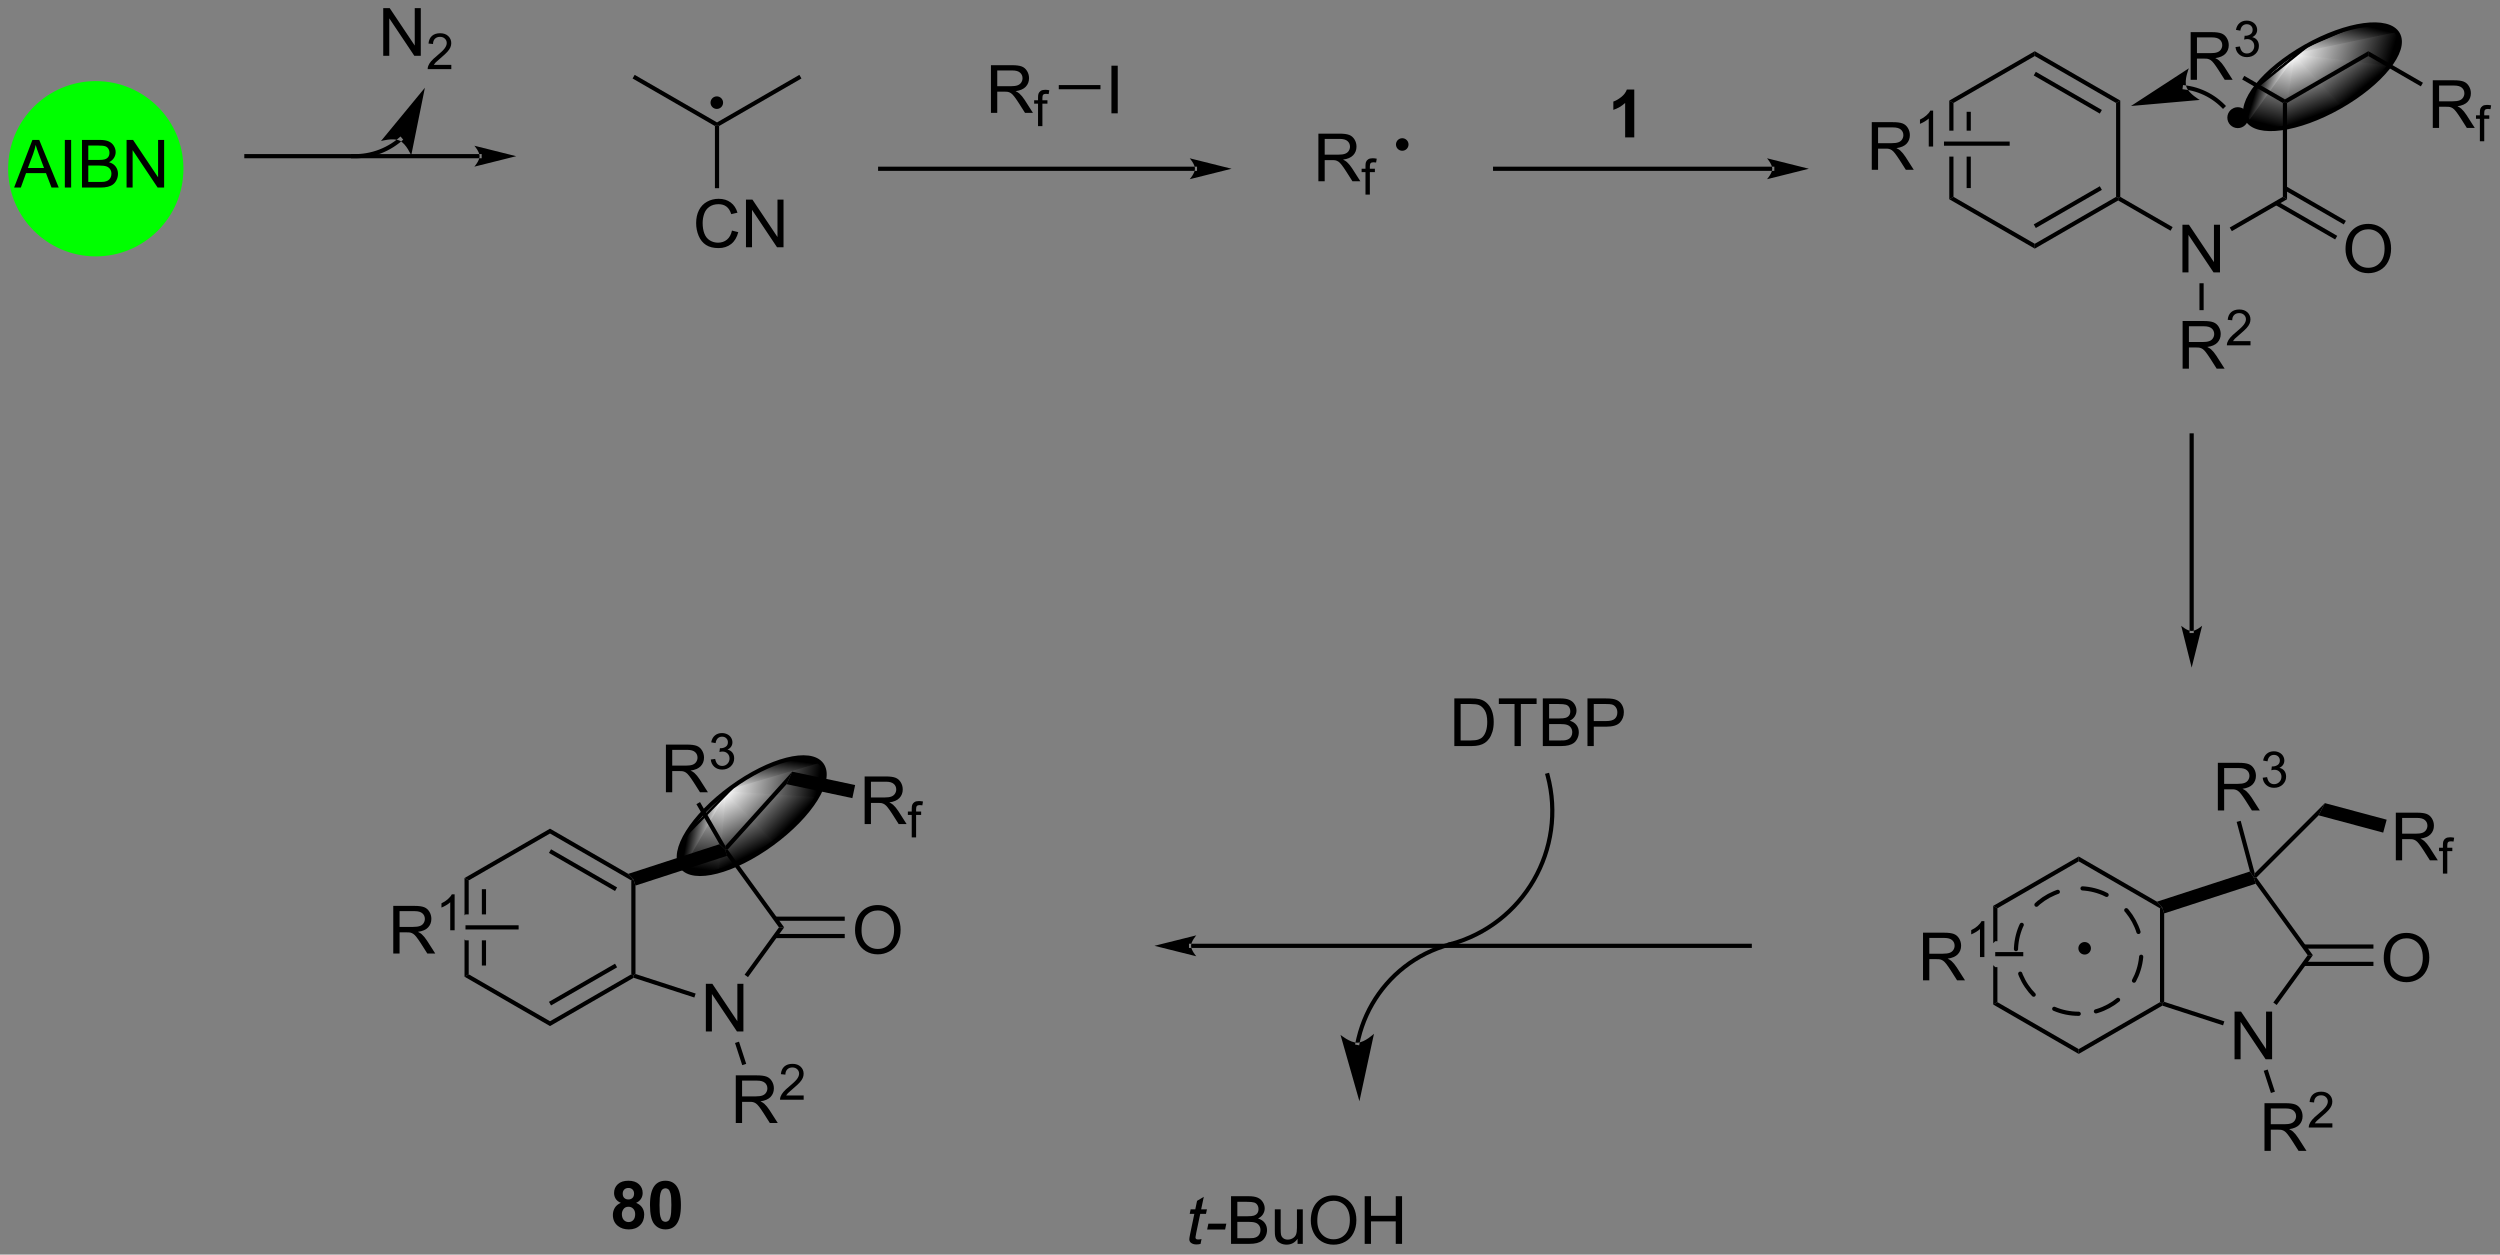 <?xml version="1.0" encoding="UTF-8"?>
<!DOCTYPE svg PUBLIC '-//W3C//DTD SVG 1.0//EN'
          'http://www.w3.org/TR/2001/REC-SVG-20010904/DTD/svg10.dtd'>
<svg stroke-dasharray="none" shape-rendering="auto" xmlns="http://www.w3.org/2000/svg" font-family="'Dialog'" text-rendering="auto" width="819" fill-opacity="1" color-interpolation="auto" color-rendering="auto" preserveAspectRatio="xMidYMid meet" font-size="12px" viewBox="0 0 819 411" fill="black" xmlns:xlink="http://www.w3.org/1999/xlink" stroke="black" image-rendering="auto" stroke-miterlimit="10" stroke-linecap="square" stroke-linejoin="miter" font-style="normal" stroke-width="1" height="411" stroke-dashoffset="0" font-weight="normal" stroke-opacity="1"
><rect x="0" y="0" width="819" height="411" fill="#808080" stroke="none"/><!--Generated by the Batik Graphics2D SVG Generator--><defs id="genericDefs"
  /><g
  ><defs id="defs1"
    ><linearGradient x1="272.804" x2="272.621" gradientUnits="userSpaceOnUse" y1="16.947" y2="16.446" id="gradient1" color-interpolation="sRGB" spreadMethod="pad"
      ><stop stop-color="white" offset="0%"
        /><stop stop-color="black" offset="100%"
      /></linearGradient
      ><linearGradient x1="272.804" x2="272.621" gradientUnits="userSpaceOnUse" y1="16.947" y2="16.446" id="gradient2" color-interpolation="sRGB" spreadMethod="pad"
      ><stop stop-color="white" offset="0%"
        /><stop stop-color="black" offset="100%"
      /></linearGradient
      ><linearGradient x1="272.804" x2="274.23" gradientUnits="userSpaceOnUse" y1="16.947" y2="11.423" id="gradient3" color-interpolation="sRGB" spreadMethod="pad"
      ><stop stop-color="white" offset="0%"
        /><stop stop-color="black" offset="100%"
      /></linearGradient
      ><linearGradient x1="272.804" x2="274.23" gradientUnits="userSpaceOnUse" y1="16.947" y2="11.423" id="gradient4" color-interpolation="sRGB" spreadMethod="pad"
      ><stop stop-color="white" offset="0%"
        /><stop stop-color="black" offset="100%"
      /></linearGradient
      ><linearGradient x1="272.804" x2="283.68" gradientUnits="userSpaceOnUse" y1="16.947" y2="20.163" id="gradient5" color-interpolation="sRGB" spreadMethod="pad"
      ><stop stop-color="white" offset="0%"
        /><stop stop-color="black" offset="100%"
      /></linearGradient
      ><linearGradient x1="272.804" x2="283.68" gradientUnits="userSpaceOnUse" y1="16.947" y2="20.163" id="gradient6" color-interpolation="sRGB" spreadMethod="pad"
      ><stop stop-color="white" offset="0%"
        /><stop stop-color="black" offset="100%"
      /></linearGradient
      ><linearGradient x1="272.804" x2="277.996" gradientUnits="userSpaceOnUse" y1="16.947" y2="23.374" id="gradient7" color-interpolation="sRGB" spreadMethod="pad"
      ><stop stop-color="white" offset="0%"
        /><stop stop-color="black" offset="100%"
      /></linearGradient
      ><linearGradient x1="272.804" x2="277.996" gradientUnits="userSpaceOnUse" y1="16.947" y2="23.374" id="gradient8" color-interpolation="sRGB" spreadMethod="pad"
      ><stop stop-color="white" offset="0%"
        /><stop stop-color="black" offset="100%"
      /></linearGradient
      ><linearGradient x1="272.804" x2="275.43" gradientUnits="userSpaceOnUse" y1="16.947" y2="24.115" id="gradient9" color-interpolation="sRGB" spreadMethod="pad"
      ><stop stop-color="white" offset="0%"
        /><stop stop-color="black" offset="100%"
      /></linearGradient
      ><linearGradient x1="272.804" x2="275.43" gradientUnits="userSpaceOnUse" y1="16.947" y2="24.115" id="gradient10" color-interpolation="sRGB" spreadMethod="pad"
      ><stop stop-color="white" offset="0%"
        /><stop stop-color="black" offset="100%"
      /></linearGradient
      ><linearGradient x1="272.804" x2="270.637" gradientUnits="userSpaceOnUse" y1="16.947" y2="25.344" id="gradient11" color-interpolation="sRGB" spreadMethod="pad"
      ><stop stop-color="white" offset="0%"
        /><stop stop-color="black" offset="100%"
      /></linearGradient
      ><linearGradient x1="272.804" x2="270.637" gradientUnits="userSpaceOnUse" y1="16.947" y2="25.344" id="gradient12" color-interpolation="sRGB" spreadMethod="pad"
      ><stop stop-color="white" offset="0%"
        /><stop stop-color="black" offset="100%"
      /></linearGradient
      ><linearGradient x1="272.804" x2="269.892" gradientUnits="userSpaceOnUse" y1="16.947" y2="16.086" id="gradient13" color-interpolation="sRGB" spreadMethod="pad"
      ><stop stop-color="white" offset="0%"
        /><stop stop-color="black" offset="100%"
      /></linearGradient
      ><linearGradient x1="272.804" x2="269.892" gradientUnits="userSpaceOnUse" y1="16.947" y2="16.086" id="gradient14" color-interpolation="sRGB" spreadMethod="pad"
      ><stop stop-color="white" offset="0%"
        /><stop stop-color="black" offset="100%"
      /></linearGradient
      ><linearGradient x1="272.804" x2="272.863" gradientUnits="userSpaceOnUse" y1="16.947" y2="17.021" id="gradient15" color-interpolation="sRGB" spreadMethod="pad"
      ><stop stop-color="white" offset="0%"
        /><stop stop-color="black" offset="100%"
      /></linearGradient
      ><linearGradient x1="272.804" x2="272.863" gradientUnits="userSpaceOnUse" y1="16.947" y2="17.021" id="gradient16" color-interpolation="sRGB" spreadMethod="pad"
      ><stop stop-color="white" offset="0%"
        /><stop stop-color="black" offset="100%"
      /></linearGradient
      ><linearGradient x1="85.464" x2="85.377" gradientUnits="userSpaceOnUse" y1="104.987" y2="104.814" id="gradient17" color-interpolation="sRGB" spreadMethod="pad"
      ><stop stop-color="white" offset="0%"
        /><stop stop-color="black" offset="100%"
      /></linearGradient
      ><linearGradient x1="85.464" x2="85.377" gradientUnits="userSpaceOnUse" y1="104.987" y2="104.814" id="gradient18" color-interpolation="sRGB" spreadMethod="pad"
      ><stop stop-color="white" offset="0%"
        /><stop stop-color="black" offset="100%"
      /></linearGradient
      ><linearGradient x1="85.464" x2="86.146" gradientUnits="userSpaceOnUse" y1="104.987" y2="100.036" id="gradient19" color-interpolation="sRGB" spreadMethod="pad"
      ><stop stop-color="white" offset="0%"
        /><stop stop-color="black" offset="100%"
      /></linearGradient
      ><linearGradient x1="85.464" x2="86.146" gradientUnits="userSpaceOnUse" y1="104.987" y2="100.036" id="gradient20" color-interpolation="sRGB" spreadMethod="pad"
      ><stop stop-color="white" offset="0%"
        /><stop stop-color="black" offset="100%"
      /></linearGradient
      ><linearGradient x1="85.464" x2="96.241" gradientUnits="userSpaceOnUse" y1="104.987" y2="106.857" id="gradient21" color-interpolation="sRGB" spreadMethod="pad"
      ><stop stop-color="white" offset="0%"
        /><stop stop-color="black" offset="100%"
      /></linearGradient
      ><linearGradient x1="85.464" x2="96.241" gradientUnits="userSpaceOnUse" y1="104.987" y2="106.857" id="gradient22" color-interpolation="sRGB" spreadMethod="pad"
      ><stop stop-color="white" offset="0%"
        /><stop stop-color="black" offset="100%"
      /></linearGradient
      ><linearGradient x1="85.464" x2="91.42" gradientUnits="userSpaceOnUse" y1="104.987" y2="110.826" id="gradient23" color-interpolation="sRGB" spreadMethod="pad"
      ><stop stop-color="white" offset="0%"
        /><stop stop-color="black" offset="100%"
      /></linearGradient
      ><linearGradient x1="85.464" x2="91.42" gradientUnits="userSpaceOnUse" y1="104.987" y2="110.826" id="gradient24" color-interpolation="sRGB" spreadMethod="pad"
      ><stop stop-color="white" offset="0%"
        /><stop stop-color="black" offset="100%"
      /></linearGradient
      ><linearGradient x1="85.464" x2="89.053" gradientUnits="userSpaceOnUse" y1="104.987" y2="112.108" id="gradient25" color-interpolation="sRGB" spreadMethod="pad"
      ><stop stop-color="white" offset="0%"
        /><stop stop-color="black" offset="100%"
      /></linearGradient
      ><linearGradient x1="85.464" x2="89.053" gradientUnits="userSpaceOnUse" y1="104.987" y2="112.108" id="gradient26" color-interpolation="sRGB" spreadMethod="pad"
      ><stop stop-color="white" offset="0%"
        /><stop stop-color="black" offset="100%"
      /></linearGradient
      ><linearGradient x1="85.464" x2="84.184" gradientUnits="userSpaceOnUse" y1="104.987" y2="114.279" id="gradient27" color-interpolation="sRGB" spreadMethod="pad"
      ><stop stop-color="white" offset="0%"
        /><stop stop-color="black" offset="100%"
      /></linearGradient
      ><linearGradient x1="85.464" x2="84.184" gradientUnits="userSpaceOnUse" y1="104.987" y2="114.279" id="gradient28" color-interpolation="sRGB" spreadMethod="pad"
      ><stop stop-color="white" offset="0%"
        /><stop stop-color="black" offset="100%"
      /></linearGradient
      ><linearGradient x1="85.464" x2="82.075" gradientUnits="userSpaceOnUse" y1="104.987" y2="104.399" id="gradient29" color-interpolation="sRGB" spreadMethod="pad"
      ><stop stop-color="white" offset="0%"
        /><stop stop-color="black" offset="100%"
      /></linearGradient
      ><linearGradient x1="85.464" x2="82.075" gradientUnits="userSpaceOnUse" y1="104.987" y2="104.399" id="gradient30" color-interpolation="sRGB" spreadMethod="pad"
      ><stop stop-color="white" offset="0%"
        /><stop stop-color="black" offset="100%"
      /></linearGradient
      ><linearGradient x1="85.464" x2="85.588" gradientUnits="userSpaceOnUse" y1="104.987" y2="105.108" id="gradient31" color-interpolation="sRGB" spreadMethod="pad"
      ><stop stop-color="white" offset="0%"
        /><stop stop-color="black" offset="100%"
      /></linearGradient
      ><linearGradient x1="85.464" x2="85.588" gradientUnits="userSpaceOnUse" y1="104.987" y2="105.108" id="gradient32" color-interpolation="sRGB" spreadMethod="pad"
      ><stop stop-color="white" offset="0%"
        /><stop stop-color="black" offset="100%"
      /></linearGradient
      ><clipPath clipPathUnits="userSpaceOnUse" id="clipPath1"
      ><path d="M0.646 2.147 L307.674 2.147 L307.674 156.053 L0.646 156.053 L0.646 2.147 Z"
      /></clipPath
      ><clipPath clipPathUnits="userSpaceOnUse" id="clipPath2"
      ><path d="M-0.972 10.244 L-0.972 159.871 L297.519 159.871 L297.519 10.244 Z"
      /></clipPath
      ><clipPath clipPathUnits="userSpaceOnUse" id="clipPath3"
      ><path d="M282.591 13.164 C280.438 13.164 277.407 14.084 274.366 15.807 C269.393 18.624 266.275 22.52 267.401 24.509 C267.839 25.282 268.853 25.653 270.221 25.653 C272.375 25.653 275.405 24.733 278.446 23.011 C283.419 20.194 286.538 16.298 285.411 14.309 C284.973 13.536 283.959 13.164 282.591 13.164 Z"
      /></clipPath
      ><clipPath clipPathUnits="userSpaceOnUse" id="clipPath4"
      ><path d="M94.969 100.697 C92.793 100.697 89.527 102.005 86.364 104.317 C81.749 107.689 79.101 111.919 80.45 113.765 C80.874 114.346 81.644 114.621 82.642 114.621 C84.819 114.621 88.085 113.313 91.248 111.001 C95.863 107.629 98.51 103.399 97.162 101.553 C96.737 100.972 95.968 100.697 94.969 100.697 Z"
      /></clipPath
    ></defs
    ><g fill="lime" transform="scale(2.667,2.667) translate(-0.646,-2.147) matrix(1.029,0,0,1.029,1.646,-8.39)" stroke="lime"
    ><path d="M10.468 40.615 C4.825 40.615 0.25 36.04 0.25 30.397 C0.25 24.754 4.825 20.179 10.468 20.179 C16.111 20.179 20.686 24.754 20.686 30.397 C20.686 36.04 16.111 40.615 10.468 40.615" stroke="none" clip-path="url(#clipPath2)"
    /></g
    ><g fill="lime" stroke-width="0.5" transform="matrix(2.743,0,0,2.743,2.667,-28.099)" stroke-linecap="round" stroke="lime" stroke-linejoin="round"
    ><path fill="none" d="M10.468 40.615 C4.825 40.615 0.25 36.04 0.25 30.397 C0.25 24.754 4.825 20.179 10.468 20.179 C16.111 20.179 20.686 24.754 20.686 30.397 C20.686 36.04 16.111 40.615 10.468 40.615" clip-path="url(#clipPath2)"
    /></g
    ><g transform="matrix(2.743,0,0,2.743,2.667,-28.099)"
    ><path d="M117.377 23.721 L117.377 18.03 L119.9 18.03 Q120.661 18.03 121.057 18.183 Q121.453 18.336 121.688 18.724 Q121.926 19.112 121.926 19.583 Q121.926 20.189 121.533 20.605 Q121.142 21.019 120.322 21.131 Q120.622 21.275 120.777 21.415 Q121.106 21.718 121.401 22.171 L122.392 23.721 L121.445 23.721 L120.692 22.536 Q120.361 22.023 120.146 21.752 Q119.933 21.48 119.765 21.371 Q119.597 21.262 119.421 21.221 Q119.294 21.193 119.002 21.193 L118.13 21.193 L118.13 23.721 L117.377 23.721 ZM118.13 20.541 L119.747 20.541 Q120.265 20.541 120.555 20.434 Q120.847 20.328 120.997 20.093 Q121.15 19.857 121.15 19.583 Q121.15 19.179 120.855 18.921 Q120.562 18.659 119.931 18.659 L118.13 18.659 L118.13 20.541 Z" stroke="none" clip-path="url(#clipPath2)"
    /></g
    ><g transform="matrix(2.743,0,0,2.743,2.667,-28.099)"
    ><path d="M123.001 25.311 L123.001 22.627 L122.539 22.627 L122.539 22.219 L123.001 22.219 L123.001 21.889 Q123.001 21.579 123.057 21.427 Q123.133 21.223 123.323 21.097 Q123.513 20.969 123.857 20.969 Q124.078 20.969 124.346 21.022 L124.268 21.48 Q124.105 21.451 123.96 21.451 Q123.721 21.451 123.622 21.553 Q123.523 21.654 123.523 21.934 L123.523 22.219 L124.125 22.219 L124.125 22.627 L123.523 22.627 L123.523 25.311 L123.001 25.311 Z" stroke="none" clip-path="url(#clipPath2)"
    /></g
    ><g transform="matrix(2.743,0,0,2.743,2.667,-28.099)"
    ><path d="M131.767 23.779 L131.767 18.089 L132.52 18.089 L132.52 23.779 L131.767 23.779 Z" stroke="none" clip-path="url(#clipPath2)"
    /></g
    ><g transform="matrix(2.743,0,0,2.743,2.667,-28.099)"
    ><path d="M125.479 20.904 L125.479 20.404 L130.458 20.404 L130.458 20.904 Z" stroke="none" clip-path="url(#clipPath2)"
    /></g
    ><g transform="matrix(2.743,0,0,2.743,2.667,-28.099)"
    ><path d="M0.713 32.645 L2.899 26.955 L3.712 26.955 L6.041 32.645 L5.182 32.645 L4.519 30.922 L2.138 30.922 L1.515 32.645 L0.713 32.645 ZM2.356 30.308 L4.286 30.308 L3.691 28.733 Q3.419 28.013 3.287 27.552 Q3.179 28.099 2.982 28.639 L2.356 30.308 ZM6.771 32.645 L6.771 26.955 L7.524 26.955 L7.524 32.645 L6.771 32.645 ZM8.819 32.645 L8.819 26.955 L10.954 26.955 Q11.606 26.955 11.999 27.128 Q12.396 27.299 12.618 27.659 Q12.841 28.018 12.841 28.409 Q12.841 28.774 12.641 29.097 Q12.445 29.418 12.046 29.618 Q12.561 29.768 12.838 30.133 Q13.117 30.497 13.117 30.994 Q13.117 31.395 12.947 31.74 Q12.778 32.081 12.53 32.268 Q12.282 32.454 11.906 32.55 Q11.534 32.645 10.99 32.645 L8.819 32.645 ZM9.572 29.346 L10.804 29.346 Q11.303 29.346 11.521 29.279 Q11.808 29.193 11.953 28.997 Q12.101 28.797 12.101 28.5 Q12.101 28.215 11.963 28 Q11.829 27.785 11.575 27.705 Q11.324 27.625 10.711 27.625 L9.572 27.625 L9.572 29.346 ZM9.572 31.973 L10.99 31.973 Q11.355 31.973 11.503 31.947 Q11.761 31.9 11.935 31.791 Q12.111 31.683 12.222 31.476 Q12.336 31.266 12.336 30.994 Q12.336 30.676 12.173 30.443 Q12.01 30.208 11.72 30.112 Q11.433 30.016 10.889 30.016 L9.572 30.016 L9.572 31.973 ZM14.145 32.645 L14.145 26.955 L14.919 26.955 L17.908 31.421 L17.908 26.955 L18.63 26.955 L18.63 32.645 L17.856 32.645 L14.867 28.174 L14.867 32.645 L14.145 32.645 Z" stroke="none" clip-path="url(#clipPath2)"
    /></g
    ><g transform="matrix(2.743,0,0,2.743,2.667,-28.099)"
    ><path d="M56.305 29.148 L56.305 29.148 L28.454 29.148 L28.204 29.148 L28.204 28.648 L28.454 28.648 L56.305 28.648 L56.555 28.648 L56.555 29.148 ZM60.68 28.898 L55.68 27.648 C55.68 27.648 56.305 28.351 56.305 28.898 C56.305 29.445 55.68 30.148 55.68 30.148 Z" stroke="none" clip-path="url(#clipPath2)"
    /></g
    ><g transform="matrix(2.743,0,0,2.743,2.667,-28.099)"
    ><path d="M46.997 27.086 L46.997 27.086 C46.995 27.088 46.993 27.089 46.992 27.09 L46.83 26.9 L46.992 27.09 C46.978 27.102 46.965 27.113 46.951 27.125 L46.951 27.125 C46.924 27.148 46.897 27.171 46.869 27.193 L46.711 27 L46.869 27.193 C46.814 27.238 46.759 27.282 46.703 27.326 L46.703 27.326 C46.479 27.5 46.248 27.663 46.01 27.814 L45.876 27.603 L46.01 27.814 C45.533 28.115 45.029 28.369 44.506 28.571 L44.416 28.338 L44.506 28.571 C43.459 28.975 42.333 29.176 41.189 29.148 L40.939 29.142 L40.951 28.642 L41.201 28.648 C42.279 28.674 43.339 28.485 44.326 28.105 L44.326 28.105 C44.819 27.914 45.294 27.675 45.742 27.391 L45.742 27.391 C45.967 27.249 46.185 27.096 46.395 26.932 L46.549 27.129 L46.395 26.932 C46.448 26.891 46.5 26.849 46.552 26.806 L46.552 26.806 C46.578 26.785 46.604 26.764 46.629 26.742 L46.79 26.934 L46.629 26.742 C46.642 26.732 46.655 26.721 46.668 26.71 L46.668 26.71 C46.669 26.708 46.671 26.707 46.672 26.706 L46.863 26.544 L47.187 26.924 ZM49.773 20.723 L44.529 27.087 C44.529 27.087 45.974 26.668 46.764 27.044 C47.554 27.42 48.141 28.806 48.141 28.806 Z" stroke="none" clip-path="url(#clipPath2)"
    /></g
    ><g transform="matrix(2.743,0,0,2.743,2.667,-28.099)"
    ><path d="M44.798 16.907 L44.798 11.216 L45.572 11.216 L48.561 15.683 L48.561 11.216 L49.283 11.216 L49.283 16.907 L48.509 16.907 L45.52 12.435 L45.52 16.907 L44.798 16.907 Z" stroke="none" clip-path="url(#clipPath2)"
    /></g
    ><g transform="matrix(2.743,0,0,2.743,2.667,-28.099)"
    ><path d="M52.928 17.993 L52.928 18.497 L50.105 18.497 Q50.1 18.307 50.167 18.132 Q50.274 17.845 50.511 17.566 Q50.75 17.286 51.198 16.919 Q51.893 16.349 52.138 16.015 Q52.382 15.681 52.382 15.384 Q52.382 15.073 52.159 14.86 Q51.938 14.645 51.579 14.645 Q51.2 14.645 50.973 14.872 Q50.746 15.099 50.744 15.5 L50.204 15.446 Q50.261 14.842 50.622 14.528 Q50.983 14.212 51.59 14.212 Q52.206 14.212 52.563 14.553 Q52.922 14.893 52.922 15.396 Q52.922 15.652 52.817 15.9 Q52.712 16.147 52.468 16.42 Q52.225 16.694 51.66 17.172 Q51.188 17.567 51.054 17.709 Q50.921 17.851 50.833 17.993 L52.928 17.993 Z" stroke="none" clip-path="url(#clipPath2)"
    /></g
    ><g transform="matrix(2.743,0,0,2.743,2.667,-28.099)"
    ><path d="M84.912 25.295 L84.662 25.151 L84.662 24.862 L94.496 19.184 L94.746 19.617 Z" stroke="none" clip-path="url(#clipPath2)"
    /></g
    ><g transform="matrix(2.743,0,0,2.743,2.667,-28.099)"
    ><path d="M84.662 24.862 L84.662 25.151 L84.412 25.295 L74.578 19.617 L74.828 19.184 Z" stroke="none" clip-path="url(#clipPath2)"
    /></g
    ><g transform="matrix(2.743,0,0,2.743,2.667,-28.099)"
    ><path d="M86.447 37.781 L87.2 37.97 Q86.965 38.899 86.349 39.388 Q85.733 39.874 84.845 39.874 Q83.924 39.874 83.347 39.499 Q82.772 39.124 82.47 38.415 Q82.169 37.703 82.169 36.888 Q82.169 35.998 82.509 35.338 Q82.85 34.675 83.476 34.331 Q84.103 33.987 84.856 33.987 Q85.71 33.987 86.292 34.422 Q86.874 34.856 87.105 35.646 L86.362 35.819 Q86.165 35.198 85.787 34.916 Q85.412 34.631 84.84 34.631 Q84.186 34.631 83.743 34.947 Q83.303 35.26 83.124 35.791 Q82.946 36.321 82.946 36.883 Q82.946 37.61 83.158 38.151 Q83.37 38.692 83.815 38.961 Q84.263 39.227 84.783 39.227 Q85.415 39.227 85.852 38.862 Q86.292 38.498 86.447 37.781 ZM88.12 39.776 L88.12 34.085 L88.894 34.085 L91.883 38.552 L91.883 34.085 L92.605 34.085 L92.605 39.776 L91.831 39.776 L88.842 35.304 L88.842 39.776 L88.12 39.776 Z" stroke="none" clip-path="url(#clipPath2)"
    /></g
    ><g transform="matrix(2.743,0,0,2.743,2.667,-28.099)"
    ><path d="M84.412 25.295 L84.662 25.151 L84.912 25.295 L84.912 32.719 L84.412 32.719 Z" stroke="none" clip-path="url(#clipPath2)"
    /></g
    ><g transform="matrix(2.743,0,0,2.743,2.667,-28.099)"
    ><path d="M141.741 30.647 L141.741 30.647 L104.148 30.647 L103.898 30.647 L103.898 30.147 L104.148 30.147 L141.741 30.147 L141.991 30.147 L141.991 30.647 ZM146.116 30.397 L141.116 29.147 C141.116 29.147 141.741 29.85 141.741 30.397 C141.741 30.944 141.116 31.647 141.116 31.647 Z" stroke="none" clip-path="url(#clipPath2)"
    /></g
    ><g transform="matrix(2.743,0,0,2.743,2.667,-28.099)"
    ><path d="M156.485 31.896 L156.485 26.205 L159.008 26.205 Q159.769 26.205 160.165 26.358 Q160.561 26.511 160.796 26.899 Q161.035 27.287 161.035 27.758 Q161.035 28.363 160.641 28.78 Q160.25 29.194 159.43 29.305 Q159.73 29.45 159.886 29.59 Q160.214 29.893 160.509 30.346 L161.5 31.896 L160.553 31.896 L159.8 30.711 Q159.469 30.198 159.254 29.927 Q159.042 29.655 158.874 29.546 Q158.705 29.437 158.529 29.396 Q158.403 29.367 158.11 29.367 L157.238 29.367 L157.238 31.896 L156.485 31.896 ZM157.238 28.715 L158.856 28.715 Q159.373 28.715 159.663 28.609 Q159.955 28.503 160.105 28.268 Q160.258 28.032 160.258 27.758 Q160.258 27.354 159.963 27.095 Q159.671 26.834 159.039 26.834 L157.238 26.834 L157.238 28.715 Z" stroke="none" clip-path="url(#clipPath2)"
    /></g
    ><g transform="matrix(2.743,0,0,2.743,2.667,-28.099)"
    ><path d="M162.109 33.486 L162.109 30.802 L161.647 30.802 L161.647 30.394 L162.109 30.394 L162.109 30.064 Q162.109 29.753 162.165 29.602 Q162.241 29.398 162.431 29.272 Q162.621 29.144 162.965 29.144 Q163.186 29.144 163.454 29.197 L163.376 29.654 Q163.214 29.625 163.068 29.625 Q162.829 29.625 162.73 29.728 Q162.631 29.829 162.631 30.109 L162.631 30.394 L163.233 30.394 L163.233 30.802 L162.631 30.802 L162.631 33.486 L162.109 33.486 Z" stroke="none" clip-path="url(#clipPath2)"
    /></g
    ><g transform="matrix(2.743,0,0,2.743,2.667,-28.099)"
    ><path d="M210.689 30.647 L210.689 30.647 L177.592 30.647 L177.342 30.647 L177.342 30.147 L177.592 30.147 L210.689 30.147 L210.939 30.147 L210.939 30.647 ZM215.064 30.397 L210.064 29.147 C210.064 29.147 210.689 29.85 210.689 30.397 C210.689 30.944 210.064 31.647 210.064 31.647 Z" stroke="none" clip-path="url(#clipPath2)"
    /></g
    ><g transform="matrix(2.743,0,0,2.743,2.667,-28.099)"
    ><path d="M194.211 26.65 L193.121 26.65 L193.121 22.538 Q192.524 23.097 191.711 23.366 L191.711 22.375 Q192.138 22.235 192.637 21.847 Q193.14 21.456 193.326 20.936 L194.211 20.936 L194.211 26.65 Z" stroke="none" clip-path="url(#clipPath2)"
    /></g
    ><g transform="matrix(2.743,0,0,2.743,2.667,-28.099)"
    ><path d="M274.366 15.807 C279.339 12.99 284.284 12.319 285.411 14.309 C286.538 16.298 283.419 20.194 278.446 23.011 C273.473 25.827 268.528 26.498 267.401 24.509 C266.275 22.52 269.393 18.624 274.366 15.807" stroke="none" clip-path="url(#clipPath3)"
    /></g
    ><g fill="url(#gradient1)" transform="matrix(2.743,0,0,2.743,2.667,-28.099)" stroke="url(#gradient1)"
    ><path d="M272.804 16.947 L274.366 15.807 L281.331 13.255 Z" stroke="none" clip-path="url(#clipPath3)"
    /></g
    ><g fill="url(#gradient2)" stroke-width="0.5" transform="matrix(2.743,0,0,2.743,2.667,-28.099)" stroke-linecap="round" stroke="url(#gradient2)" stroke-linejoin="round"
    ><path fill="none" d="M272.804 16.947 L274.366 15.807 L281.331 13.255 Z" clip-path="url(#clipPath3)"
    /></g
    ><g fill="url(#gradient3)" transform="matrix(2.743,0,0,2.743,2.667,-28.099)" stroke="url(#gradient3)"
    ><path d="M272.804 16.947 L281.331 13.255 L285.411 14.309 Z" stroke="none" clip-path="url(#clipPath3)"
    /></g
    ><g fill="url(#gradient4)" stroke-width="0.5" transform="matrix(2.743,0,0,2.743,2.667,-28.099)" stroke-linecap="round" stroke="url(#gradient4)" stroke-linejoin="round"
    ><path fill="none" d="M272.804 16.947 L281.331 13.255 L285.411 14.309 Z" clip-path="url(#clipPath3)"
    /></g
    ><g fill="url(#gradient5)" transform="matrix(2.743,0,0,2.743,2.667,-28.099)" stroke="url(#gradient5)"
    ><path d="M272.804 16.947 L285.411 14.309 L284.216 18.349 Z" stroke="none" clip-path="url(#clipPath3)"
    /></g
    ><g fill="url(#gradient6)" stroke-width="0.5" transform="matrix(2.743,0,0,2.743,2.667,-28.099)" stroke-linecap="round" stroke="url(#gradient6)" stroke-linejoin="round"
    ><path fill="none" d="M272.804 16.947 L285.411 14.309 L284.216 18.349 Z" clip-path="url(#clipPath3)"
    /></g
    ><g fill="url(#gradient7)" transform="matrix(2.743,0,0,2.743,2.667,-28.099)" stroke="url(#gradient7)"
    ><path d="M272.804 16.947 L284.216 18.349 L278.446 23.011 Z" stroke="none" clip-path="url(#clipPath3)"
    /></g
    ><g fill="url(#gradient8)" stroke-width="0.5" transform="matrix(2.743,0,0,2.743,2.667,-28.099)" stroke-linecap="round" stroke="url(#gradient8)" stroke-linejoin="round"
    ><path fill="none" d="M272.804 16.947 L284.216 18.349 L278.446 23.011 Z" clip-path="url(#clipPath3)"
    /></g
    ><g fill="url(#gradient9)" transform="matrix(2.743,0,0,2.743,2.667,-28.099)" stroke="url(#gradient9)"
    ><path d="M272.804 16.947 L278.446 23.011 L271.481 25.562 Z" stroke="none" clip-path="url(#clipPath3)"
    /></g
    ><g fill="url(#gradient10)" stroke-width="0.5" transform="matrix(2.743,0,0,2.743,2.667,-28.099)" stroke-linecap="round" stroke="url(#gradient10)" stroke-linejoin="round"
    ><path fill="none" d="M272.804 16.947 L278.446 23.011 L271.481 25.562 Z" clip-path="url(#clipPath3)"
    /></g
    ><g fill="url(#gradient11)" transform="matrix(2.743,0,0,2.743,2.667,-28.099)" stroke="url(#gradient11)"
    ><path d="M272.804 16.947 L271.481 25.562 L267.401 24.509 Z" stroke="none" clip-path="url(#clipPath3)"
    /></g
    ><g fill="url(#gradient12)" stroke-width="0.5" transform="matrix(2.743,0,0,2.743,2.667,-28.099)" stroke-linecap="round" stroke="url(#gradient12)" stroke-linejoin="round"
    ><path fill="none" d="M272.804 16.947 L271.481 25.562 L267.401 24.509 Z" clip-path="url(#clipPath3)"
    /></g
    ><g fill="url(#gradient13)" transform="matrix(2.743,0,0,2.743,2.667,-28.099)" stroke="url(#gradient13)"
    ><path d="M272.804 16.947 L267.401 24.509 L268.596 20.468 Z" stroke="none" clip-path="url(#clipPath3)"
    /></g
    ><g fill="url(#gradient14)" stroke-width="0.5" transform="matrix(2.743,0,0,2.743,2.667,-28.099)" stroke-linecap="round" stroke="url(#gradient14)" stroke-linejoin="round"
    ><path fill="none" d="M272.804 16.947 L267.401 24.509 L268.596 20.468 Z" clip-path="url(#clipPath3)"
    /></g
    ><g fill="url(#gradient15)" transform="matrix(2.743,0,0,2.743,2.667,-28.099)" stroke="url(#gradient15)"
    ><path d="M272.804 16.947 L268.596 20.468 L274.366 15.807 Z" stroke="none" clip-path="url(#clipPath3)"
    /></g
    ><g fill="url(#gradient16)" stroke-width="0.5" transform="matrix(2.743,0,0,2.743,2.667,-28.099)" stroke-linecap="round" stroke="url(#gradient16)" stroke-linejoin="round"
    ><path fill="none" d="M272.804 16.947 L268.596 20.468 L274.366 15.807 Z" clip-path="url(#clipPath3)"
    /></g
    ><g stroke-width="0.5" transform="matrix(2.743,0,0,2.743,2.667,-28.099)" stroke-linejoin="round" stroke-linecap="round"
    ><path fill="none" d="M274.366 15.807 C279.339 12.99 284.284 12.319 285.411 14.309 C286.538 16.298 283.419 20.194 278.446 23.011 C273.473 25.827 268.528 26.498 267.401 24.509 C266.275 22.52 269.393 18.624 274.366 15.807" clip-path="url(#clipPath2)"
    /></g
    ><g transform="matrix(2.743,0,0,2.743,2.667,-28.099)"
    ><path d="M231.834 22.254 L231.834 25.849 L232.334 25.849 L232.334 22.543 L231.834 22.254 ZM233.905 23.594 L233.905 25.849 L234.405 25.849 L234.405 23.594 ZM233.905 28.949 L233.905 32.704 L234.405 32.704 L234.405 28.949 ZM231.834 28.949 L231.834 34.043 L232.334 33.754 L232.334 28.949 Z" stroke="none" clip-path="url(#clipPath2)"
    /></g
    ><g transform="matrix(2.743,0,0,2.743,2.667,-28.099)"
    ><path d="M231.834 34.043 L232.334 33.754 L242.044 39.36 L242.044 39.937 Z" stroke="none" clip-path="url(#clipPath2)"
    /></g
    ><g transform="matrix(2.743,0,0,2.743,2.667,-28.099)"
    ><path d="M242.044 39.937 L242.044 39.36 L251.753 33.754 L252.003 33.899 L252.003 34.187 ZM242.169 37.475 L250.058 32.92 L249.808 32.487 L241.919 37.042 Z" stroke="none" clip-path="url(#clipPath2)"
    /></g
    ><g transform="matrix(2.743,0,0,2.743,2.667,-28.099)"
    ><path d="M252.253 33.754 L252.003 33.899 L251.753 33.754 L251.753 22.543 L252.253 22.254 Z" stroke="none" clip-path="url(#clipPath2)"
    /></g
    ><g transform="matrix(2.743,0,0,2.743,2.667,-28.099)"
    ><path d="M252.253 22.254 L251.753 22.543 L242.044 16.937 L242.044 16.36 ZM250.058 23.377 L242.169 18.822 L241.919 19.256 L249.808 23.81 Z" stroke="none" clip-path="url(#clipPath2)"
    /></g
    ><g transform="matrix(2.743,0,0,2.743,2.667,-28.099)"
    ><path d="M242.044 16.36 L242.044 16.937 L232.334 22.543 L231.834 22.254 Z" stroke="none" clip-path="url(#clipPath2)"
    /></g
    ><g transform="matrix(2.743,0,0,2.743,2.667,-28.099)"
    ><path d="M259.679 42.774 L259.679 37.083 L260.453 37.083 L263.442 41.55 L263.442 37.083 L264.164 37.083 L264.164 42.774 L263.39 42.774 L260.401 38.302 L260.401 42.774 L259.679 42.774 Z" stroke="none" clip-path="url(#clipPath2)"
    /></g
    ><g transform="matrix(2.743,0,0,2.743,2.667,-28.099)"
    ><path d="M252.003 34.187 L252.003 33.899 L252.253 33.754 L258.508 37.366 L258.258 37.799 Z" stroke="none" clip-path="url(#clipPath2)"
    /></g
    ><g transform="matrix(2.743,0,0,2.743,2.667,-28.099)"
    ><path d="M265.577 37.851 L265.327 37.418 L271.672 33.754 L272.172 34.043 Z" stroke="none" clip-path="url(#clipPath2)"
    /></g
    ><g transform="matrix(2.743,0,0,2.743,2.667,-28.099)"
    ><path d="M259.7 54.274 L259.7 48.583 L262.223 48.583 Q262.984 48.583 263.38 48.736 Q263.776 48.888 264.011 49.276 Q264.25 49.665 264.25 50.136 Q264.25 50.741 263.856 51.158 Q263.465 51.572 262.645 51.683 Q262.945 51.828 263.101 51.968 Q263.429 52.271 263.724 52.724 L264.715 54.274 L263.768 54.274 L263.015 53.088 Q262.684 52.576 262.469 52.304 Q262.257 52.033 262.089 51.924 Q261.92 51.815 261.744 51.774 Q261.618 51.745 261.325 51.745 L260.453 51.745 L260.453 54.274 L259.7 54.274 ZM260.453 51.093 L262.07 51.093 Q262.588 51.093 262.878 50.987 Q263.17 50.881 263.32 50.645 Q263.473 50.41 263.473 50.136 Q263.473 49.732 263.178 49.473 Q262.886 49.212 262.254 49.212 L260.453 49.212 L260.453 51.093 Z" stroke="none" clip-path="url(#clipPath2)"
    /></g
    ><g transform="matrix(2.743,0,0,2.743,2.667,-28.099)"
    ><path d="M267.808 50.987 L267.808 51.491 L264.986 51.491 Q264.981 51.301 265.048 51.126 Q265.155 50.839 265.392 50.56 Q265.631 50.28 266.079 49.913 Q266.774 49.343 267.019 49.009 Q267.263 48.675 267.263 48.378 Q267.263 48.067 267.04 47.854 Q266.819 47.639 266.46 47.639 Q266.081 47.639 265.854 47.866 Q265.627 48.093 265.625 48.494 L265.085 48.44 Q265.142 47.837 265.503 47.522 Q265.864 47.206 266.471 47.206 Q267.087 47.206 267.444 47.547 Q267.803 47.887 267.803 48.39 Q267.803 48.646 267.698 48.894 Q267.593 49.141 267.349 49.414 Q267.106 49.688 266.541 50.166 Q266.07 50.562 265.935 50.703 Q265.802 50.845 265.714 50.987 L267.808 50.987 Z" stroke="none" clip-path="url(#clipPath2)"
    /></g
    ><g transform="matrix(2.743,0,0,2.743,2.667,-28.099)"
    ><path d="M261.712 44.074 L262.212 44.074 L262.212 47.286 L261.712 47.286 Z" stroke="none" clip-path="url(#clipPath2)"
    /></g
    ><g transform="matrix(2.743,0,0,2.743,2.667,-28.099)"
    ><path d="M279.155 40.002 Q279.155 38.584 279.916 37.784 Q280.677 36.982 281.88 36.982 Q282.667 36.982 283.298 37.36 Q283.933 37.735 284.264 38.408 Q284.598 39.081 284.598 39.935 Q284.598 40.802 284.248 41.485 Q283.899 42.168 283.257 42.52 Q282.618 42.872 281.875 42.872 Q281.073 42.872 280.439 42.484 Q279.808 42.093 279.481 41.423 Q279.155 40.75 279.155 40.002 ZM279.932 40.012 Q279.932 41.042 280.483 41.635 Q281.037 42.225 281.873 42.225 Q282.721 42.225 283.27 41.627 Q283.821 41.029 283.821 39.932 Q283.821 39.236 283.586 38.718 Q283.35 38.201 282.897 37.916 Q282.447 37.629 281.883 37.629 Q281.083 37.629 280.506 38.18 Q279.932 38.729 279.932 40.012 Z" stroke="none" clip-path="url(#clipPath2)"
    /></g
    ><g transform="matrix(2.743,0,0,2.743,2.667,-28.099)"
    ><path d="M270.762 34.713 L277.916 38.843 L278.166 38.41 L271.012 34.28 ZM271.797 32.92 L278.95 37.05 L279.2 36.617 L272.047 32.487 Z" stroke="none" clip-path="url(#clipPath2)"
    /></g
    ><g transform="matrix(2.743,0,0,2.743,2.667,-28.099)"
    ><path d="M272.172 34.043 L271.672 33.754 L271.672 22.543 L271.922 22.399 L272.172 22.543 Z" stroke="none" clip-path="url(#clipPath2)"
    /></g
    ><g transform="matrix(2.743,0,0,2.743,2.667,-28.099)"
    ><path d="M272.172 22.543 L271.922 22.399 L271.922 22.11 L281.881 16.36 L281.881 16.937 Z" stroke="none" clip-path="url(#clipPath2)"
    /></g
    ><g transform="matrix(2.743,0,0,2.743,2.667,-28.099)"
    ><path d="M260.66 19.774 L260.66 14.083 L263.183 14.083 Q263.944 14.083 264.34 14.236 Q264.736 14.388 264.972 14.777 Q265.21 15.165 265.21 15.636 Q265.21 16.241 264.816 16.658 Q264.426 17.072 263.605 17.183 Q263.905 17.328 264.061 17.468 Q264.389 17.771 264.684 18.224 L265.675 19.774 L264.728 19.774 L263.975 18.588 Q263.644 18.076 263.429 17.804 Q263.217 17.533 263.049 17.424 Q262.881 17.315 262.705 17.274 Q262.578 17.245 262.285 17.245 L261.413 17.245 L261.413 19.774 L260.66 19.774 ZM261.413 16.593 L263.031 16.593 Q263.548 16.593 263.838 16.487 Q264.13 16.381 264.281 16.145 Q264.433 15.91 264.433 15.636 Q264.433 15.232 264.138 14.973 Q263.846 14.712 263.214 14.712 L261.413 14.712 L261.413 16.593 Z" stroke="none" clip-path="url(#clipPath2)"
    /></g
    ><g transform="matrix(2.743,0,0,2.743,2.667,-28.099)"
    ><path d="M266.017 15.864 L266.541 15.794 Q266.632 16.24 266.847 16.436 Q267.065 16.632 267.377 16.632 Q267.746 16.632 268 16.376 Q268.256 16.12 268.256 15.741 Q268.256 15.38 268.019 15.147 Q267.785 14.912 267.42 14.912 Q267.272 14.912 267.051 14.971 L267.109 14.511 Q267.162 14.517 267.193 14.517 Q267.529 14.517 267.796 14.342 Q268.064 14.167 268.064 13.802 Q268.064 13.515 267.868 13.327 Q267.674 13.136 267.365 13.136 Q267.059 13.136 266.855 13.329 Q266.651 13.521 266.593 13.905 L266.069 13.812 Q266.166 13.284 266.506 12.995 Q266.847 12.706 267.354 12.706 Q267.703 12.706 267.996 12.855 Q268.291 13.005 268.447 13.265 Q268.602 13.523 268.602 13.814 Q268.602 14.091 268.452 14.319 Q268.305 14.546 268.014 14.68 Q268.392 14.767 268.602 15.043 Q268.811 15.316 268.811 15.73 Q268.811 16.289 268.404 16.679 Q267.996 17.067 267.373 17.067 Q266.812 17.067 266.44 16.733 Q266.069 16.397 266.017 15.864 Z" stroke="none" clip-path="url(#clipPath2)"
    /></g
    ><g transform="matrix(2.743,0,0,2.743,2.667,-28.099)"
    ><path d="M271.922 22.11 L271.922 22.399 L271.672 22.543 L266.814 19.738 L267.064 19.305 Z" stroke="none" clip-path="url(#clipPath2)"
    /></g
    ><g transform="matrix(2.743,0,0,2.743,2.667,-28.099)"
    ><path d="M222.575 30.524 L222.575 24.834 L225.099 24.834 Q225.859 24.834 226.255 24.986 Q226.651 25.139 226.887 25.527 Q227.125 25.915 227.125 26.386 Q227.125 26.992 226.732 27.409 Q226.341 27.823 225.52 27.934 Q225.821 28.079 225.976 28.218 Q226.304 28.521 226.6 28.974 L227.591 30.524 L226.643 30.524 L225.891 29.339 Q225.559 28.827 225.344 28.555 Q225.132 28.283 224.964 28.174 Q224.796 28.066 224.62 28.024 Q224.493 27.996 224.201 27.996 L223.328 27.996 L223.328 30.524 L222.575 30.524 ZM223.328 27.344 L224.946 27.344 Q225.464 27.344 225.753 27.238 Q226.046 27.132 226.196 26.896 Q226.349 26.661 226.349 26.386 Q226.349 25.983 226.054 25.724 Q225.761 25.462 225.13 25.462 L223.328 25.462 L223.328 27.344 Z" stroke="none" clip-path="url(#clipPath2)"
    /></g
    ><g transform="matrix(2.743,0,0,2.743,2.667,-28.099)"
    ><path d="M229.904 27.742 L229.38 27.742 L229.38 24.401 Q229.189 24.582 228.883 24.762 Q228.576 24.943 228.332 25.034 L228.332 24.528 Q228.77 24.32 229.098 24.027 Q229.428 23.732 229.566 23.456 L229.904 23.456 L229.904 27.742 Z" stroke="none" clip-path="url(#clipPath2)"
    /></g
    ><g transform="matrix(2.743,0,0,2.743,2.667,-28.099)"
    ><path d="M239.046 27.149 L239.046 27.649 L231.2 27.649 L231.2 27.149 Z" stroke="none" clip-path="url(#clipPath2)"
    /></g
    ><g transform="matrix(2.743,0,0,2.743,2.667,-28.099)"
    ><path d="M289.578 25.524 L289.578 19.833 L292.101 19.833 Q292.862 19.833 293.258 19.986 Q293.654 20.138 293.889 20.526 Q294.127 20.915 294.127 21.386 Q294.127 21.991 293.734 22.408 Q293.343 22.822 292.523 22.933 Q292.823 23.078 292.978 23.218 Q293.307 23.521 293.602 23.974 L294.593 25.524 L293.646 25.524 L292.893 24.338 Q292.562 23.826 292.347 23.554 Q292.135 23.283 291.966 23.174 Q291.798 23.065 291.622 23.024 Q291.495 22.995 291.203 22.995 L290.331 22.995 L290.331 25.524 L289.578 25.524 ZM290.331 22.343 L291.948 22.343 Q292.466 22.343 292.756 22.237 Q293.048 22.131 293.198 21.895 Q293.351 21.66 293.351 21.386 Q293.351 20.982 293.056 20.723 Q292.764 20.462 292.132 20.462 L290.331 20.462 L290.331 22.343 Z" stroke="none" clip-path="url(#clipPath2)"
    /></g
    ><g transform="matrix(2.743,0,0,2.743,2.667,-28.099)"
    ><path d="M295.202 27.114 L295.202 24.429 L294.74 24.429 L294.74 24.022 L295.202 24.022 L295.202 23.692 Q295.202 23.381 295.258 23.23 Q295.334 23.026 295.524 22.9 Q295.714 22.772 296.058 22.772 Q296.279 22.772 296.547 22.824 L296.469 23.282 Q296.306 23.253 296.161 23.253 Q295.922 23.253 295.823 23.356 Q295.724 23.457 295.724 23.736 L295.724 24.022 L296.326 24.022 L296.326 24.429 L295.724 24.429 L295.724 27.114 L295.202 27.114 Z" stroke="none" clip-path="url(#clipPath2)"
    /></g
    ><g transform="matrix(2.743,0,0,2.743,2.667,-28.099)"
    ><path d="M281.881 16.937 L281.881 16.36 L288.402 20.125 L288.152 20.558 Z" stroke="none" clip-path="url(#clipPath2)"
    /></g
    ><g transform="matrix(2.743,0,0,2.743,2.667,-28.099)"
    ><path d="M266.292 25.295 C265.74 25.295 265.292 24.847 265.292 24.295 C265.292 23.743 265.74 23.295 266.292 23.295 C266.844 23.295 267.292 23.743 267.292 24.295 C267.292 24.847 266.844 25.295 266.292 25.295" stroke="none" clip-path="url(#clipPath2)"
    /></g
    ><g stroke-width="0.5" transform="matrix(2.743,0,0,2.743,2.667,-28.099)" stroke-linejoin="round" stroke-linecap="round"
    ><path fill="none" d="M266.292 25.295 C265.74 25.295 265.292 24.847 265.292 24.295 C265.292 23.743 265.74 23.295 266.292 23.295 C266.844 23.295 267.292 23.743 267.292 24.295 C267.292 24.847 266.844 25.295 266.292 25.295" clip-path="url(#clipPath2)"
    /></g
    ><g transform="matrix(2.743,0,0,2.743,2.667,-28.099)"
    ><path d="M260.53 85.602 L260.53 85.602 L260.53 62.248 L260.53 61.998 L261.03 61.998 L261.03 62.248 L261.03 85.602 L261.03 85.852 L260.53 85.852 ZM260.78 89.977 L262.03 84.977 C262.03 84.977 261.327 85.602 260.78 85.602 C260.233 85.602 259.53 84.977 259.53 84.977 Z" stroke="none" clip-path="url(#clipPath2)"
    /></g
    ><g transform="matrix(2.743,0,0,2.743,2.667,-28.099)"
    ><path d="M259.995 20.434 L259.995 20.434 L259.995 20.434 L259.964 20.682 L259.994 20.434 C259.995 20.434 259.995 20.434 259.995 20.434 L259.995 20.434 C259.995 20.434 259.995 20.434 259.995 20.434 L259.996 20.434 C260.004 20.435 260.012 20.436 260.02 20.437 L259.99 20.686 L260.02 20.437 C260.086 20.445 260.151 20.454 260.216 20.464 L260.179 20.711 L260.216 20.464 C260.346 20.483 260.475 20.506 260.603 20.532 L260.603 20.532 C261.118 20.634 261.619 20.787 262.101 20.987 L262.005 21.218 L262.101 20.987 C263.065 21.386 263.951 21.974 264.704 22.726 L264.88 22.903 L264.527 23.256 L264.35 23.079 C263.645 22.374 262.814 21.823 261.91 21.449 L261.91 21.449 C261.458 21.262 260.987 21.118 260.505 21.022 L260.554 20.777 L260.505 21.022 C260.385 20.998 260.264 20.977 260.142 20.959 L260.142 20.959 C260.081 20.95 260.02 20.941 259.959 20.934 L259.959 20.934 C259.951 20.933 259.943 20.932 259.936 20.931 L259.966 20.683 L259.937 20.931 C259.937 20.931 259.937 20.931 259.936 20.931 L259.936 20.931 C259.935 20.931 259.935 20.931 259.934 20.931 L259.933 20.93 L259.933 20.93 L259.684 20.899 L259.746 20.403 ZM253.535 22.903 L261.75 22.181 C261.75 22.181 260.437 21.444 260.152 20.617 C259.866 19.79 260.444 18.401 260.444 18.401 Z" stroke="none" clip-path="url(#clipPath2)"
    /></g
    ><g transform="matrix(2.743,0,0,2.743,2.667,-28.099)"
    ><path d="M237.081 118.432 L237.081 122.891 L237.32 122.651 L237.581 122.651 L237.581 118.721 L237.081 118.432 ZM237.081 125.512 L237.081 130.221 L237.581 129.932 L237.581 125.751 L237.32 125.751 L237.081 125.512 Z" stroke="none" clip-path="url(#clipPath2)"
    /></g
    ><g transform="matrix(2.743,0,0,2.743,2.667,-28.099)"
    ><path d="M237.081 130.221 L237.581 129.932 L247.29 135.538 L247.29 136.115 Z" stroke="none" clip-path="url(#clipPath2)"
    /></g
    ><g transform="matrix(2.743,0,0,2.743,2.667,-28.099)"
    ><path d="M247.29 136.115 L247.29 135.538 L256.999 129.932 L257.249 130.076 L257.278 130.349 Z" stroke="none" clip-path="url(#clipPath2)"
    /></g
    ><g transform="matrix(2.743,0,0,2.743,2.667,-28.099)"
    ><path d="M257.499 129.895 L257.249 130.076 L256.999 129.932 L256.999 118.721 L257.249 118.576 L257.499 119.336 Z" stroke="none" clip-path="url(#clipPath2)"
    /></g
    ><g transform="matrix(2.743,0,0,2.743,2.667,-28.099)"
    ><path d="M256.637 117.934 L257.249 118.576 L256.999 118.721 L247.29 113.115 L247.29 112.538 Z" stroke="none" clip-path="url(#clipPath2)"
    /></g
    ><g transform="matrix(2.743,0,0,2.743,2.667,-28.099)"
    ><path d="M247.29 112.538 L247.29 113.115 L237.581 118.721 L237.081 118.432 Z" stroke="none" clip-path="url(#clipPath2)"
    /></g
    ><g transform="matrix(2.743,0,0,2.743,2.667,-28.099)"
    ><path d="M265.903 136.755 L265.903 131.064 L266.677 131.064 L269.666 135.531 L269.666 131.064 L270.388 131.064 L270.388 136.755 L269.614 136.755 L266.625 132.283 L266.625 136.755 L265.903 136.755 Z" stroke="none" clip-path="url(#clipPath2)"
    /></g
    ><g transform="matrix(2.743,0,0,2.743,2.667,-28.099)"
    ><path d="M257.278 130.349 L257.249 130.076 L257.499 129.895 L264.684 132.229 L264.53 132.705 Z" stroke="none" clip-path="url(#clipPath2)"
    /></g
    ><g transform="matrix(2.743,0,0,2.743,2.667,-28.099)"
    ><path d="M270.935 130.272 L270.531 129.978 L274.637 124.326 L275.255 124.326 Z" stroke="none" clip-path="url(#clipPath2)"
    /></g
    ><g transform="matrix(2.743,0,0,2.743,2.667,-28.099)"
    ><path d="M275.255 124.326 L274.637 124.326 L268.431 115.784 L268.186 115.023 L268.514 115.049 Z" stroke="none" clip-path="url(#clipPath2)"
    /></g
    ><g transform="matrix(2.743,0,0,2.743,2.667,-28.099)"
    ><path d="M267.741 114.326 L268.186 115.023 L268.431 115.784 L257.499 119.336 L257.249 118.576 L256.637 117.934 Z" stroke="none" clip-path="url(#clipPath2)"
    /></g
    ><g transform="matrix(2.743,0,0,2.743,2.667,-28.099)"
    ><path d="M269.478 147.692 L269.478 142.001 L272.001 142.001 Q272.762 142.001 273.158 142.154 Q273.553 142.307 273.789 142.695 Q274.027 143.083 274.027 143.554 Q274.027 144.16 273.634 144.576 Q273.243 144.99 272.423 145.102 Q272.723 145.247 272.878 145.386 Q273.207 145.689 273.502 146.142 L274.493 147.692 L273.546 147.692 L272.793 146.507 Q272.461 145.994 272.247 145.723 Q272.034 145.451 271.866 145.342 Q271.698 145.234 271.522 145.192 Q271.395 145.164 271.103 145.164 L270.231 145.164 L270.231 147.692 L269.478 147.692 ZM270.231 144.512 L271.848 144.512 Q272.366 144.512 272.656 144.406 Q272.948 144.299 273.098 144.064 Q273.251 143.828 273.251 143.554 Q273.251 143.15 272.956 142.892 Q272.663 142.63 272.032 142.63 L270.231 142.63 L270.231 144.512 Z" stroke="none" clip-path="url(#clipPath2)"
    /></g
    ><g transform="matrix(2.743,0,0,2.743,2.667,-28.099)"
    ><path d="M277.586 144.405 L277.586 144.91 L274.764 144.91 Q274.758 144.72 274.826 144.545 Q274.933 144.258 275.17 143.978 Q275.408 143.699 275.857 143.332 Q276.552 142.761 276.796 142.427 Q277.041 142.093 277.041 141.797 Q277.041 141.486 276.817 141.272 Q276.596 141.057 276.237 141.057 Q275.859 141.057 275.632 141.284 Q275.404 141.511 275.403 141.913 L274.863 141.859 Q274.919 141.255 275.28 140.94 Q275.641 140.624 276.249 140.624 Q276.864 140.624 277.221 140.966 Q277.58 141.305 277.58 141.808 Q277.58 142.064 277.476 142.313 Q277.371 142.559 277.126 142.833 Q276.884 143.107 276.319 143.584 Q275.847 143.98 275.713 144.122 Q275.579 144.263 275.492 144.405 L277.586 144.405 Z" stroke="none" clip-path="url(#clipPath2)"
    /></g
    ><g transform="matrix(2.743,0,0,2.743,2.667,-28.099)"
    ><path d="M269.386 138.132 L269.862 137.978 L270.723 140.627 L270.247 140.782 Z" stroke="none" clip-path="url(#clipPath2)"
    /></g
    ><g transform="matrix(2.743,0,0,2.743,2.667,-28.099)"
    ><path d="M283.72 124.68 Q283.72 123.262 284.481 122.462 Q285.242 121.66 286.445 121.66 Q287.232 121.66 287.863 122.037 Q288.497 122.413 288.829 123.086 Q289.162 123.758 289.162 124.612 Q289.162 125.479 288.813 126.163 Q288.464 126.846 287.822 127.198 Q287.183 127.55 286.44 127.55 Q285.638 127.55 285.004 127.162 Q284.372 126.771 284.046 126.1 Q283.72 125.428 283.72 124.68 ZM284.497 124.69 Q284.497 125.72 285.048 126.313 Q285.601 126.903 286.437 126.903 Q287.286 126.903 287.835 126.305 Q288.386 125.707 288.386 124.61 Q288.386 123.914 288.151 123.396 Q287.915 122.879 287.462 122.594 Q287.012 122.307 286.448 122.307 Q285.648 122.307 285.071 122.858 Q284.497 123.406 284.497 124.69 Z" stroke="none" clip-path="url(#clipPath2)"
    /></g
    ><g transform="matrix(2.743,0,0,2.743,2.667,-28.099)"
    ><path d="M274.194 125.611 L282.49 125.611 L282.49 125.111 L274.194 125.111 ZM274.194 123.541 L282.49 123.541 L282.49 123.041 L274.194 123.041 Z" stroke="none" clip-path="url(#clipPath2)"
    /></g
    ><g transform="matrix(2.743,0,0,2.743,2.667,-28.099)"
    ><path d="M263.908 107.04 L263.908 101.349 L266.431 101.349 Q267.192 101.349 267.588 101.501 Q267.984 101.654 268.219 102.042 Q268.457 102.43 268.457 102.901 Q268.457 103.507 268.064 103.924 Q267.673 104.338 266.853 104.449 Q267.153 104.594 267.308 104.734 Q267.637 105.037 267.932 105.489 L268.923 107.04 L267.976 107.04 L267.223 105.854 Q266.892 105.342 266.677 105.07 Q266.464 104.798 266.296 104.69 Q266.128 104.581 265.952 104.54 Q265.825 104.511 265.533 104.511 L264.661 104.511 L264.661 107.04 L263.908 107.04 ZM264.661 103.859 L266.278 103.859 Q266.796 103.859 267.086 103.753 Q267.378 103.647 267.528 103.411 Q267.681 103.176 267.681 102.901 Q267.681 102.498 267.386 102.239 Q267.093 101.978 266.462 101.978 L264.661 101.978 L264.661 103.859 Z" stroke="none" clip-path="url(#clipPath2)"
    /></g
    ><g transform="matrix(2.743,0,0,2.743,2.667,-28.099)"
    ><path d="M269.264 103.129 L269.788 103.059 Q269.879 103.506 270.095 103.702 Q270.312 103.898 270.625 103.898 Q270.993 103.898 271.248 103.642 Q271.504 103.385 271.504 103.007 Q271.504 102.646 271.267 102.413 Q271.032 102.178 270.667 102.178 Q270.52 102.178 270.298 102.237 L270.357 101.776 Q270.409 101.782 270.44 101.782 Q270.776 101.782 271.044 101.608 Q271.312 101.433 271.312 101.068 Q271.312 100.781 271.116 100.593 Q270.921 100.402 270.613 100.402 Q270.306 100.402 270.103 100.594 Q269.899 100.787 269.841 101.171 L269.316 101.078 Q269.413 100.55 269.753 100.261 Q270.095 99.972 270.601 99.972 Q270.951 99.972 271.244 100.121 Q271.539 100.27 271.694 100.53 Q271.849 100.789 271.849 101.08 Q271.849 101.357 271.7 101.584 Q271.552 101.811 271.261 101.945 Q271.64 102.033 271.849 102.308 Q272.059 102.582 272.059 102.995 Q272.059 103.554 271.651 103.945 Q271.244 104.333 270.621 104.333 Q270.06 104.333 269.687 103.999 Q269.316 103.663 269.264 103.129 Z" stroke="none" clip-path="url(#clipPath2)"
    /></g
    ><g transform="matrix(2.743,0,0,2.743,2.667,-28.099)"
    ><path d="M268.316 114.54 L268.186 115.023 L267.741 114.326 L266.154 108.404 L266.637 108.275 Z" stroke="none" clip-path="url(#clipPath2)"
    /></g
    ><g transform="matrix(2.743,0,0,2.743,2.667,-28.099)"
    ><path d="M268.514 115.049 L268.186 115.023 L268.316 114.54 L276.692 106.163 L275.944 107.619 Z" stroke="none" clip-path="url(#clipPath2)"
    /></g
    ><g transform="matrix(2.743,0,0,2.743,2.667,-28.099)"
    ><path d="M285.164 112.992 L285.164 107.302 L287.687 107.302 Q288.448 107.302 288.844 107.454 Q289.24 107.607 289.475 107.995 Q289.713 108.383 289.713 108.854 Q289.713 109.46 289.32 109.877 Q288.929 110.291 288.109 110.402 Q288.409 110.547 288.564 110.687 Q288.893 110.989 289.188 111.442 L290.179 112.992 L289.232 112.992 L288.479 111.807 Q288.148 111.295 287.933 111.023 Q287.721 110.751 287.552 110.643 Q287.384 110.534 287.208 110.493 Q287.081 110.464 286.789 110.464 L285.917 110.464 L285.917 112.992 L285.164 112.992 ZM285.917 109.812 L287.534 109.812 Q288.052 109.812 288.342 109.706 Q288.634 109.6 288.784 109.364 Q288.937 109.129 288.937 108.854 Q288.937 108.451 288.642 108.192 Q288.349 107.93 287.718 107.93 L285.917 107.93 L285.917 109.812 Z" stroke="none" clip-path="url(#clipPath2)"
    /></g
    ><g transform="matrix(2.743,0,0,2.743,2.667,-28.099)"
    ><path d="M290.788 114.582 L290.788 111.898 L290.326 111.898 L290.326 111.49 L290.788 111.49 L290.788 111.161 Q290.788 110.85 290.844 110.699 Q290.92 110.495 291.11 110.369 Q291.3 110.241 291.644 110.241 Q291.865 110.241 292.133 110.293 L292.055 110.751 Q291.892 110.722 291.747 110.722 Q291.508 110.722 291.409 110.825 Q291.31 110.926 291.31 111.205 L291.31 111.49 L291.912 111.49 L291.912 111.898 L291.31 111.898 L291.31 114.582 L290.788 114.582 Z" stroke="none" clip-path="url(#clipPath2)"
    /></g
    ><g transform="matrix(2.743,0,0,2.743,2.667,-28.099)"
    ><path d="M275.944 107.619 L276.692 106.163 L284.07 108.14 L283.656 109.685 Z" stroke="none" clip-path="url(#clipPath2)"
    /></g
    ><g stroke-miterlimit="3" stroke-dasharray="3" stroke-width="0.5" transform="matrix(2.743,0,0,2.743,2.667,-28.099)" stroke-linecap="round" stroke-linejoin="round"
    ><path fill="none" d="M247.29 131.321 C243.151 131.321 239.796 127.966 239.796 123.827 C239.796 119.688 243.151 116.332 247.29 116.332 C251.429 116.332 254.784 119.688 254.784 123.827 C254.784 127.966 251.429 131.321 247.29 131.321" clip-path="url(#clipPath2)"
    /></g
    ><g transform="matrix(2.743,0,0,2.743,2.667,-28.099)"
    ><path d="M228.696 127.326 L228.696 121.636 L231.219 121.636 Q231.98 121.636 232.376 121.788 Q232.772 121.941 233.007 122.329 Q233.245 122.718 233.245 123.189 Q233.245 123.794 232.852 124.211 Q232.461 124.625 231.641 124.736 Q231.941 124.881 232.096 125.021 Q232.425 125.323 232.72 125.776 L233.711 127.326 L232.764 127.326 L232.011 126.141 Q231.68 125.629 231.465 125.357 Q231.253 125.085 231.084 124.977 Q230.916 124.868 230.74 124.827 Q230.613 124.798 230.321 124.798 L229.449 124.798 L229.449 127.326 L228.696 127.326 ZM229.449 124.146 L231.066 124.146 Q231.584 124.146 231.874 124.04 Q232.166 123.934 232.316 123.698 Q232.469 123.463 232.469 123.189 Q232.469 122.785 232.174 122.526 Q231.881 122.265 231.25 122.265 L229.449 122.265 L229.449 124.146 Z" stroke="none" clip-path="url(#clipPath2)"
    /></g
    ><g transform="matrix(2.743,0,0,2.743,2.667,-28.099)"
    ><path d="M236.024 124.544 L235.5 124.544 L235.5 121.204 Q235.31 121.384 235.003 121.565 Q234.696 121.745 234.452 121.836 L234.452 121.33 Q234.891 121.122 235.219 120.829 Q235.548 120.534 235.686 120.258 L236.024 120.258 L236.024 124.544 Z" stroke="none" clip-path="url(#clipPath2)"
    /></g
    ><g transform="matrix(2.743,0,0,2.743,2.667,-28.099)"
    ><path d="M240.67 123.951 L240.67 124.451 L237.32 124.451 L237.32 123.951 Z" stroke="none" clip-path="url(#clipPath2)"
    /></g
    ><g transform="matrix(2.743,0,0,2.743,2.667,-28.099)"
    ><path d="M141.278 122.953 L141.278 122.953 L208.001 122.953 L208.251 122.953 L208.251 123.453 L208.001 123.453 L141.278 123.453 L141.028 123.453 L141.028 122.953 ZM136.903 123.203 L141.903 124.453 C141.903 124.453 141.278 123.75 141.278 123.203 C141.278 122.656 141.903 121.953 141.903 121.953 Z" stroke="none" clip-path="url(#clipPath2)"
    /></g
    ><g transform="matrix(2.743,0,0,2.743,2.667,-28.099)"
    ><path d="M172.14 122.785 L172.14 122.785 C176.469 121.625 179.918 118.82 181.995 115.223 L181.995 115.223 C184.072 111.625 184.776 107.236 183.617 102.907 L183.552 102.666 L184.035 102.536 L184.1 102.778 C185.295 107.24 184.569 111.765 182.428 115.473 L182.212 115.348 L182.428 115.473 C180.288 119.18 176.732 122.072 172.27 123.268 L172.028 123.333 L171.899 122.85 Z" stroke="none" clip-path="url(#clipPath2)"
    /></g
    ><g transform="matrix(2.743,0,0,2.743,2.667,-28.099)"
    ><path d="M160.913 134.748 L160.913 134.748 C160.913 134.748 160.913 134.747 160.913 134.747 L160.913 134.747 C160.913 134.747 160.914 134.743 160.915 134.738 L161.159 134.794 L160.913 134.744 C160.914 134.743 160.914 134.741 160.914 134.74 L160.914 134.74 C160.915 134.739 160.915 134.739 160.915 134.738 L160.915 134.738 C160.927 134.677 160.94 134.615 160.953 134.554 L160.953 134.554 C160.98 134.431 161.007 134.309 161.037 134.187 L161.28 134.245 L161.037 134.187 C161.154 133.699 161.294 133.218 161.457 132.746 L161.694 132.828 L161.457 132.746 C161.783 131.803 162.198 130.893 162.696 130.032 L162.696 130.032 C164.686 126.585 167.992 123.897 172.14 122.785 L172.382 122.72 L172.511 123.203 L172.27 123.268 C168.254 124.344 165.055 126.945 163.129 130.282 L162.912 130.157 L163.129 130.282 C162.647 131.116 162.245 131.996 161.93 132.91 L161.93 132.91 C161.772 133.366 161.636 133.832 161.523 134.304 L161.523 134.304 C161.494 134.422 161.468 134.54 161.442 134.659 L161.198 134.606 L161.442 134.659 C161.429 134.718 161.417 134.778 161.405 134.838 L161.16 134.788 L161.405 134.837 C161.405 134.839 161.404 134.84 161.404 134.841 L161.404 134.841 C161.404 134.842 161.404 134.843 161.404 134.843 L161.403 134.849 C161.403 134.845 161.404 134.842 161.404 134.843 L161.404 134.843 C161.404 134.843 161.404 134.843 161.404 134.843 L161.356 135.088 L160.865 134.993 ZM161.384 141.769 L163.124 133.709 C163.124 133.709 162.032 134.745 161.158 134.773 C160.283 134.801 159.126 133.838 159.126 133.838 Z" stroke="none" clip-path="url(#clipPath2)"
    /></g
    ><g transform="matrix(2.743,0,0,2.743,2.667,-28.099)"
    ><path d="M172.721 99.348 L172.721 93.657 L174.682 93.657 Q175.345 93.657 175.694 93.737 Q176.183 93.851 176.53 94.146 Q176.98 94.527 177.203 95.119 Q177.425 95.709 177.425 96.47 Q177.425 97.12 177.273 97.622 Q177.123 98.121 176.885 98.45 Q176.649 98.776 176.367 98.965 Q176.088 99.154 175.689 99.252 Q175.291 99.348 174.775 99.348 L172.721 99.348 ZM173.474 98.675 L174.69 98.675 Q175.252 98.675 175.573 98.571 Q175.893 98.465 176.082 98.276 Q176.351 98.007 176.499 97.557 Q176.649 97.104 176.649 96.46 Q176.649 95.567 176.357 95.088 Q176.064 94.607 175.645 94.444 Q175.342 94.327 174.669 94.327 L173.474 94.327 L173.474 98.675 ZM179.911 99.348 L179.911 94.327 L178.035 94.327 L178.035 93.657 L182.546 93.657 L182.546 94.327 L180.664 94.327 L180.664 99.348 L179.911 99.348 ZM183.287 99.348 L183.287 93.657 L185.422 93.657 Q186.074 93.657 186.468 93.83 Q186.864 94.001 187.086 94.361 Q187.309 94.721 187.309 95.111 Q187.309 95.476 187.109 95.8 Q186.913 96.121 186.514 96.32 Q187.029 96.47 187.306 96.835 Q187.586 97.2 187.586 97.697 Q187.586 98.098 187.415 98.442 Q187.247 98.784 186.998 98.97 Q186.75 99.156 186.375 99.252 Q186.002 99.348 185.458 99.348 L183.287 99.348 ZM184.04 96.048 L185.272 96.048 Q185.772 96.048 185.989 95.981 Q186.276 95.896 186.421 95.699 Q186.569 95.5 186.569 95.202 Q186.569 94.917 186.431 94.703 Q186.297 94.488 186.043 94.407 Q185.792 94.327 185.179 94.327 L184.04 94.327 L184.04 96.048 ZM184.04 98.675 L185.458 98.675 Q185.823 98.675 185.971 98.649 Q186.23 98.603 186.403 98.494 Q186.579 98.385 186.69 98.178 Q186.804 97.969 186.804 97.697 Q186.804 97.378 186.641 97.145 Q186.478 96.91 186.188 96.814 Q185.901 96.719 185.357 96.719 L184.04 96.719 L184.04 98.675 ZM188.621 99.348 L188.621 93.657 L190.769 93.657 Q191.335 93.657 191.633 93.711 Q192.052 93.781 192.334 93.978 Q192.619 94.172 192.792 94.527 Q192.966 94.879 192.966 95.303 Q192.966 96.028 192.503 96.532 Q192.042 97.034 190.833 97.034 L189.374 97.034 L189.374 99.348 L188.621 99.348 ZM189.374 96.361 L190.846 96.361 Q191.576 96.361 191.881 96.09 Q192.189 95.818 192.189 95.326 Q192.189 94.969 192.008 94.716 Q191.827 94.459 191.532 94.379 Q191.343 94.327 190.831 94.327 L189.374 94.327 L189.374 96.361 Z" stroke="none" clip-path="url(#clipPath2)"
    /></g
    ><g transform="matrix(2.743,0,0,2.743,2.667,-28.099)"
    ><path d="M142.528 158.228 L142.411 158.806 Q142.157 158.87 141.922 158.87 Q141.503 158.87 141.254 158.663 Q141.068 158.508 141.068 158.241 Q141.068 158.104 141.169 157.615 L141.668 155.221 L141.114 155.221 L141.226 154.678 L141.782 154.678 L141.994 153.663 L142.799 153.179 L142.483 154.678 L143.174 154.678 L143.058 155.221 L142.372 155.221 L141.893 157.499 Q141.805 157.934 141.805 158.019 Q141.805 158.143 141.875 158.21 Q141.948 158.275 142.111 158.275 Q142.344 158.275 142.528 158.228 ZM143.199 157.092 L143.346 156.388 L145.489 156.388 L145.344 157.092 L143.199 157.092 Z" stroke="none" clip-path="url(#clipPath2)"
    /></g
    ><g transform="matrix(2.743,0,0,2.743,2.667,-28.099)"
    ><path d="M146.051 158.8 L146.051 153.11 L148.186 153.11 Q148.838 153.11 149.232 153.283 Q149.627 153.454 149.85 153.814 Q150.073 154.173 150.073 154.564 Q150.073 154.929 149.873 155.252 Q149.677 155.573 149.278 155.773 Q149.793 155.923 150.07 156.288 Q150.35 156.653 150.35 157.149 Q150.35 157.55 150.179 157.895 Q150.011 158.236 149.762 158.423 Q149.514 158.609 149.138 158.705 Q148.766 158.8 148.222 158.8 L146.051 158.8 ZM146.804 155.501 L148.036 155.501 Q148.535 155.501 148.753 155.434 Q149.04 155.348 149.185 155.151 Q149.332 154.952 149.332 154.655 Q149.332 154.37 149.195 154.155 Q149.061 153.94 148.807 153.86 Q148.556 153.78 147.943 153.78 L146.804 153.78 L146.804 155.501 ZM146.804 158.127 L148.222 158.127 Q148.587 158.127 148.735 158.102 Q148.993 158.055 149.167 157.946 Q149.343 157.838 149.454 157.631 Q149.568 157.421 149.568 157.149 Q149.568 156.831 149.405 156.598 Q149.242 156.363 148.952 156.267 Q148.665 156.171 148.121 156.171 L146.804 156.171 L146.804 158.127 ZM153.998 158.8 L153.998 158.195 Q153.517 158.894 152.689 158.894 Q152.324 158.894 152.008 158.754 Q151.693 158.614 151.537 158.402 Q151.385 158.19 151.322 157.884 Q151.281 157.677 151.281 157.232 L151.281 154.678 L151.98 154.678 L151.98 156.963 Q151.98 157.512 152.021 157.701 Q152.089 157.977 152.301 158.135 Q152.516 158.291 152.829 158.291 Q153.144 158.291 153.419 158.13 Q153.696 157.97 153.81 157.693 Q153.923 157.413 153.923 156.885 L153.923 154.678 L154.622 154.678 L154.622 158.8 L153.998 158.8 ZM155.578 156.029 Q155.578 154.611 156.339 153.811 Q157.1 153.009 158.303 153.009 Q159.09 153.009 159.721 153.387 Q160.356 153.762 160.687 154.435 Q161.021 155.107 161.021 155.962 Q161.021 156.828 160.671 157.512 Q160.322 158.195 159.68 158.547 Q159.041 158.899 158.298 158.899 Q157.496 158.899 156.862 158.511 Q156.231 158.12 155.904 157.45 Q155.578 156.777 155.578 156.029 ZM156.355 156.039 Q156.355 157.069 156.906 157.662 Q157.46 158.252 158.296 158.252 Q159.144 158.252 159.693 157.654 Q160.244 157.056 160.244 155.959 Q160.244 155.263 160.009 154.745 Q159.773 154.228 159.32 153.943 Q158.87 153.656 158.306 153.656 Q157.506 153.656 156.929 154.207 Q156.355 154.756 156.355 156.039 ZM162.013 158.8 L162.013 153.11 L162.766 153.11 L162.766 155.446 L165.724 155.446 L165.724 153.11 L166.477 153.11 L166.477 158.8 L165.724 158.8 L165.724 156.117 L162.766 156.117 L162.766 158.8 L162.013 158.8 Z" stroke="none" clip-path="url(#clipPath2)"
    /></g
    ><g transform="matrix(2.743,0,0,2.743,2.667,-28.099)"
    ><path d="M86.364 104.317 C90.978 100.945 95.813 99.707 97.162 101.553 C98.51 103.399 95.863 107.629 91.248 111.001 C86.633 114.373 81.799 115.611 80.45 113.765 C79.101 111.919 81.749 107.689 86.364 104.317" stroke="none" clip-path="url(#clipPath4)"
    /></g
    ><g fill="url(#gradient17)" transform="matrix(2.743,0,0,2.743,2.667,-28.099)" stroke="url(#gradient17)"
    ><path d="M85.464 104.987 L86.364 104.317 L92.987 100.978 Z" stroke="none" clip-path="url(#clipPath4)"
    /></g
    ><g fill="url(#gradient18)" stroke-width="0.5" transform="matrix(2.743,0,0,2.743,2.667,-28.099)" stroke-linecap="round" stroke="url(#gradient18)" stroke-linejoin="round"
    ><path fill="none" d="M85.464 104.987 L86.364 104.317 L92.987 100.978 Z" clip-path="url(#clipPath4)"
    /></g
    ><g fill="url(#gradient19)" transform="matrix(2.743,0,0,2.743,2.667,-28.099)" stroke="url(#gradient19)"
    ><path d="M85.464 104.987 L92.987 100.978 L97.162 101.553 Z" stroke="none" clip-path="url(#clipPath4)"
    /></g
    ><g fill="url(#gradient20)" stroke-width="0.5" transform="matrix(2.743,0,0,2.743,2.667,-28.099)" stroke-linecap="round" stroke="url(#gradient20)" stroke-linejoin="round"
    ><path fill="none" d="M85.464 104.987 L92.987 100.978 L97.162 101.553 Z" clip-path="url(#clipPath4)"
    /></g
    ><g fill="url(#gradient21)" transform="matrix(2.743,0,0,2.743,2.667,-28.099)" stroke="url(#gradient21)"
    ><path d="M85.464 104.987 L97.162 101.553 L96.441 105.705 Z" stroke="none" clip-path="url(#clipPath4)"
    /></g
    ><g fill="url(#gradient22)" stroke-width="0.5" transform="matrix(2.743,0,0,2.743,2.667,-28.099)" stroke-linecap="round" stroke="url(#gradient22)" stroke-linejoin="round"
    ><path fill="none" d="M85.464 104.987 L97.162 101.553 L96.441 105.705 Z" clip-path="url(#clipPath4)"
    /></g
    ><g fill="url(#gradient23)" transform="matrix(2.743,0,0,2.743,2.667,-28.099)" stroke="url(#gradient23)"
    ><path d="M85.464 104.987 L96.441 105.705 L91.248 111.001 Z" stroke="none" clip-path="url(#clipPath4)"
    /></g
    ><g fill="url(#gradient24)" stroke-width="0.5" transform="matrix(2.743,0,0,2.743,2.667,-28.099)" stroke-linecap="round" stroke="url(#gradient24)" stroke-linejoin="round"
    ><path fill="none" d="M85.464 104.987 L96.441 105.705 L91.248 111.001 Z" clip-path="url(#clipPath4)"
    /></g
    ><g fill="url(#gradient25)" transform="matrix(2.743,0,0,2.743,2.667,-28.099)" stroke="url(#gradient25)"
    ><path d="M85.464 104.987 L91.248 111.001 L84.624 114.34 Z" stroke="none" clip-path="url(#clipPath4)"
    /></g
    ><g fill="url(#gradient26)" stroke-width="0.5" transform="matrix(2.743,0,0,2.743,2.667,-28.099)" stroke-linecap="round" stroke="url(#gradient26)" stroke-linejoin="round"
    ><path fill="none" d="M85.464 104.987 L91.248 111.001 L84.624 114.34 Z" clip-path="url(#clipPath4)"
    /></g
    ><g fill="url(#gradient27)" transform="matrix(2.743,0,0,2.743,2.667,-28.099)" stroke="url(#gradient27)"
    ><path d="M85.464 104.987 L84.624 114.34 L80.45 113.765 Z" stroke="none" clip-path="url(#clipPath4)"
    /></g
    ><g fill="url(#gradient28)" stroke-width="0.5" transform="matrix(2.743,0,0,2.743,2.667,-28.099)" stroke-linecap="round" stroke="url(#gradient28)" stroke-linejoin="round"
    ><path fill="none" d="M85.464 104.987 L84.624 114.34 L80.45 113.765 Z" clip-path="url(#clipPath4)"
    /></g
    ><g fill="url(#gradient29)" transform="matrix(2.743,0,0,2.743,2.667,-28.099)" stroke="url(#gradient29)"
    ><path d="M85.464 104.987 L80.45 113.765 L81.171 109.613 Z" stroke="none" clip-path="url(#clipPath4)"
    /></g
    ><g fill="url(#gradient30)" stroke-width="0.5" transform="matrix(2.743,0,0,2.743,2.667,-28.099)" stroke-linecap="round" stroke="url(#gradient30)" stroke-linejoin="round"
    ><path fill="none" d="M85.464 104.987 L80.45 113.765 L81.171 109.613 Z" clip-path="url(#clipPath4)"
    /></g
    ><g fill="url(#gradient31)" transform="matrix(2.743,0,0,2.743,2.667,-28.099)" stroke="url(#gradient31)"
    ><path d="M85.464 104.987 L81.171 109.613 L86.364 104.317 Z" stroke="none" clip-path="url(#clipPath4)"
    /></g
    ><g fill="url(#gradient32)" stroke-width="0.5" transform="matrix(2.743,0,0,2.743,2.667,-28.099)" stroke-linecap="round" stroke="url(#gradient32)" stroke-linejoin="round"
    ><path fill="none" d="M85.464 104.987 L81.171 109.613 L86.364 104.317 Z" clip-path="url(#clipPath4)"
    /></g
    ><g stroke-width="0.5" transform="matrix(2.743,0,0,2.743,2.667,-28.099)" stroke-linejoin="round" stroke-linecap="round"
    ><path fill="none" d="M86.364 104.317 C90.978 100.945 95.813 99.707 97.162 101.553 C98.51 103.399 95.863 107.629 91.248 111.001 C86.633 114.373 81.799 115.611 80.45 113.765 C79.101 111.919 81.749 107.689 86.364 104.317" clip-path="url(#clipPath2)"
    /></g
    ><g transform="matrix(2.743,0,0,2.743,2.667,-28.099)"
    ><path d="M56.576 116.446 L56.576 119.451 L57.076 119.451 L57.076 116.446 ZM54.506 115.107 L54.506 119.566 L54.621 119.451 L55.006 119.451 L55.006 115.395 L54.506 115.107 ZM56.576 122.551 L56.576 125.556 L57.076 125.556 L57.076 122.551 ZM54.506 122.436 L54.506 126.895 L55.006 126.607 L55.006 122.551 L54.621 122.551 L54.506 122.436 Z" stroke="none" clip-path="url(#clipPath2)"
    /></g
    ><g transform="matrix(2.743,0,0,2.743,2.667,-28.099)"
    ><path d="M54.506 126.895 L55.006 126.607 L64.715 132.212 L64.715 132.79 Z" stroke="none" clip-path="url(#clipPath2)"
    /></g
    ><g transform="matrix(2.743,0,0,2.743,2.667,-28.099)"
    ><path d="M64.715 132.79 L64.715 132.212 L74.425 126.607 L74.675 126.751 L74.703 127.023 ZM64.84 130.327 L72.73 125.772 L72.48 125.339 L64.59 129.894 Z" stroke="none" clip-path="url(#clipPath2)"
    /></g
    ><g transform="matrix(2.743,0,0,2.743,2.667,-28.099)"
    ><path d="M74.925 126.569 L74.675 126.751 L74.425 126.607 L74.425 115.395 L74.675 115.251 L74.925 116.011 Z" stroke="none" clip-path="url(#clipPath2)"
    /></g
    ><g transform="matrix(2.743,0,0,2.743,2.667,-28.099)"
    ><path d="M74.062 114.609 L74.675 115.251 L74.425 115.395 L64.715 109.79 L64.715 109.212 ZM72.73 116.23 L64.84 111.675 L64.59 112.108 L72.48 116.663 Z" stroke="none" clip-path="url(#clipPath2)"
    /></g
    ><g transform="matrix(2.743,0,0,2.743,2.667,-28.099)"
    ><path d="M64.715 109.212 L64.715 109.79 L55.006 115.395 L54.506 115.107 Z" stroke="none" clip-path="url(#clipPath2)"
    /></g
    ><g transform="matrix(2.743,0,0,2.743,2.667,-28.099)"
    ><path d="M45.996 124.126 L45.996 118.435 L48.52 118.435 Q49.28 118.435 49.676 118.588 Q50.072 118.74 50.308 119.129 Q50.546 119.517 50.546 119.988 Q50.546 120.593 50.152 121.01 Q49.762 121.424 48.941 121.535 Q49.242 121.68 49.397 121.82 Q49.725 122.123 50.02 122.576 L51.012 124.126 L50.064 124.126 L49.311 122.941 Q48.98 122.428 48.765 122.156 Q48.553 121.885 48.385 121.776 Q48.217 121.667 48.041 121.626 Q47.914 121.597 47.621 121.597 L46.749 121.597 L46.749 124.126 L45.996 124.126 ZM46.749 120.945 L48.367 120.945 Q48.884 120.945 49.174 120.839 Q49.467 120.733 49.617 120.498 Q49.769 120.262 49.769 119.988 Q49.769 119.584 49.474 119.325 Q49.182 119.064 48.55 119.064 L46.749 119.064 L46.749 120.945 Z" stroke="none" clip-path="url(#clipPath2)"
    /></g
    ><g transform="matrix(2.743,0,0,2.743,2.667,-28.099)"
    ><path d="M53.325 121.343 L52.8 121.343 L52.8 118.003 Q52.61 118.184 52.304 118.364 Q51.997 118.545 51.752 118.636 L51.752 118.129 Q52.191 117.922 52.519 117.629 Q52.849 117.334 52.987 117.058 L53.325 117.058 L53.325 121.343 Z" stroke="none" clip-path="url(#clipPath2)"
    /></g
    ><g transform="matrix(2.743,0,0,2.743,2.667,-28.099)"
    ><path d="M60.968 120.751 L60.968 121.251 L54.621 121.251 L54.621 120.751 Z" stroke="none" clip-path="url(#clipPath2)"
    /></g
    ><g transform="matrix(2.743,0,0,2.743,2.667,-28.099)"
    ><path d="M83.329 133.43 L83.329 127.739 L84.102 127.739 L87.091 132.206 L87.091 127.739 L87.813 127.739 L87.813 133.43 L87.04 133.43 L84.051 128.958 L84.051 133.43 L83.329 133.43 Z" stroke="none" clip-path="url(#clipPath2)"
    /></g
    ><g transform="matrix(2.743,0,0,2.743,2.667,-28.099)"
    ><path d="M74.703 127.023 L74.675 126.751 L74.925 126.569 L82.11 128.904 L81.955 129.379 Z" stroke="none" clip-path="url(#clipPath2)"
    /></g
    ><g transform="matrix(2.743,0,0,2.743,2.667,-28.099)"
    ><path d="M88.361 126.946 L87.956 126.653 L92.062 121.001 L92.68 121.001 Z" stroke="none" clip-path="url(#clipPath2)"
    /></g
    ><g transform="matrix(2.743,0,0,2.743,2.667,-28.099)"
    ><path d="M92.68 121.001 L92.062 121.001 L85.856 112.459 L85.612 111.697 L85.933 111.714 Z" stroke="none" clip-path="url(#clipPath2)"
    /></g
    ><g transform="matrix(2.743,0,0,2.743,2.667,-28.099)"
    ><path d="M84.96 111.068 L85.612 111.697 L85.856 112.459 L74.925 116.011 L74.675 115.251 L74.062 114.609 Z" stroke="none" clip-path="url(#clipPath2)"
    /></g
    ><g transform="matrix(2.743,0,0,2.743,2.667,-28.099)"
    ><path d="M86.903 144.367 L86.903 138.676 L89.426 138.676 Q90.187 138.676 90.583 138.829 Q90.979 138.981 91.214 139.37 Q91.453 139.758 91.453 140.229 Q91.453 140.834 91.059 141.251 Q90.668 141.665 89.848 141.776 Q90.148 141.921 90.303 142.061 Q90.632 142.364 90.927 142.817 L91.918 144.367 L90.971 144.367 L90.218 143.181 Q89.887 142.669 89.672 142.397 Q89.46 142.126 89.292 142.017 Q89.123 141.908 88.947 141.867 Q88.821 141.838 88.528 141.838 L87.656 141.838 L87.656 144.367 L86.903 144.367 ZM87.656 141.186 L89.273 141.186 Q89.791 141.186 90.081 141.08 Q90.373 140.974 90.523 140.739 Q90.676 140.503 90.676 140.229 Q90.676 139.825 90.381 139.566 Q90.089 139.305 89.457 139.305 L87.656 139.305 L87.656 141.186 Z" stroke="none" clip-path="url(#clipPath2)"
    /></g
    ><g transform="matrix(2.743,0,0,2.743,2.667,-28.099)"
    ><path d="M95.011 141.08 L95.011 141.584 L92.189 141.584 Q92.184 141.394 92.251 141.219 Q92.358 140.932 92.595 140.653 Q92.834 140.373 93.282 140.006 Q93.977 139.436 94.222 139.102 Q94.466 138.768 94.466 138.471 Q94.466 138.161 94.243 137.947 Q94.022 137.732 93.663 137.732 Q93.284 137.732 93.057 137.959 Q92.83 138.186 92.828 138.588 L92.288 138.533 Q92.345 137.93 92.706 137.615 Q93.067 137.299 93.674 137.299 Q94.29 137.299 94.647 137.64 Q95.006 137.98 95.006 138.483 Q95.006 138.739 94.901 138.987 Q94.796 139.234 94.552 139.507 Q94.309 139.781 93.744 140.259 Q93.272 140.655 93.138 140.796 Q93.005 140.938 92.917 141.08 L95.011 141.08 Z" stroke="none" clip-path="url(#clipPath2)"
    /></g
    ><g transform="matrix(2.743,0,0,2.743,2.667,-28.099)"
    ><path d="M86.812 134.807 L87.287 134.652 L88.148 137.302 L87.673 137.457 Z" stroke="none" clip-path="url(#clipPath2)"
    /></g
    ><g transform="matrix(2.743,0,0,2.743,2.667,-28.099)"
    ><path d="M101.145 121.354 Q101.145 119.936 101.906 119.136 Q102.667 118.334 103.871 118.334 Q104.657 118.334 105.289 118.712 Q105.923 119.087 106.254 119.76 Q106.588 120.433 106.588 121.287 Q106.588 122.154 106.239 122.837 Q105.889 123.52 105.247 123.872 Q104.608 124.224 103.865 124.224 Q103.063 124.224 102.429 123.836 Q101.798 123.445 101.472 122.775 Q101.145 122.102 101.145 121.354 ZM101.922 121.365 Q101.922 122.395 102.473 122.987 Q103.027 123.577 103.863 123.577 Q104.712 123.577 105.26 122.98 Q105.811 122.382 105.811 121.284 Q105.811 120.588 105.576 120.071 Q105.341 119.553 104.888 119.268 Q104.437 118.981 103.873 118.981 Q103.073 118.981 102.496 119.532 Q101.922 120.081 101.922 121.365 Z" stroke="none" clip-path="url(#clipPath2)"
    /></g
    ><g transform="matrix(2.743,0,0,2.743,2.667,-28.099)"
    ><path d="M91.619 122.286 L99.916 122.286 L99.916 121.786 L91.619 121.786 ZM91.619 120.216 L99.916 120.216 L99.916 119.716 L91.619 119.716 Z" stroke="none" clip-path="url(#clipPath2)"
    /></g
    ><g transform="matrix(2.743,0,0,2.743,2.667,-28.099)"
    ><path d="M78.559 104.863 L78.559 99.172 L81.083 99.172 Q81.844 99.172 82.239 99.325 Q82.635 99.478 82.871 99.866 Q83.109 100.254 83.109 100.725 Q83.109 101.331 82.716 101.747 Q82.325 102.161 81.504 102.272 Q81.805 102.417 81.96 102.557 Q82.289 102.86 82.584 103.313 L83.575 104.863 L82.628 104.863 L81.875 103.678 Q81.543 103.165 81.329 102.894 Q81.116 102.622 80.948 102.513 Q80.78 102.404 80.604 102.363 Q80.477 102.335 80.185 102.335 L79.312 102.335 L79.312 104.863 L78.559 104.863 ZM79.312 101.683 L80.93 101.683 Q81.448 101.683 81.737 101.576 Q82.03 101.47 82.18 101.235 Q82.333 100.999 82.333 100.725 Q82.333 100.321 82.038 100.062 Q81.745 99.801 81.114 99.801 L79.312 99.801 L79.312 101.683 Z" stroke="none" clip-path="url(#clipPath2)"
    /></g
    ><g transform="matrix(2.743,0,0,2.743,2.667,-28.099)"
    ><path d="M83.916 100.953 L84.44 100.883 Q84.531 101.329 84.746 101.525 Q84.964 101.721 85.276 101.721 Q85.645 101.721 85.899 101.465 Q86.156 101.209 86.156 100.831 Q86.156 100.469 85.919 100.237 Q85.684 100.002 85.319 100.002 Q85.171 100.002 84.95 100.06 L85.008 99.6 Q85.061 99.606 85.092 99.606 Q85.428 99.606 85.696 99.431 Q85.963 99.257 85.963 98.892 Q85.963 98.604 85.767 98.416 Q85.573 98.226 85.265 98.226 Q84.958 98.226 84.754 98.418 Q84.55 98.61 84.492 98.994 L83.968 98.901 Q84.065 98.373 84.405 98.084 Q84.746 97.795 85.253 97.795 Q85.602 97.795 85.895 97.944 Q86.191 98.094 86.346 98.354 Q86.501 98.612 86.501 98.903 Q86.501 99.181 86.352 99.408 Q86.204 99.635 85.913 99.769 Q86.291 99.856 86.501 100.132 Q86.711 100.406 86.711 100.819 Q86.711 101.378 86.303 101.768 Q85.895 102.156 85.272 102.156 Q84.712 102.156 84.339 101.822 Q83.968 101.487 83.916 100.953 Z" stroke="none" clip-path="url(#clipPath2)"
    /></g
    ><g transform="matrix(2.743,0,0,2.743,2.667,-28.099)"
    ><path d="M85.656 111.274 L85.612 111.697 L84.96 111.068 L82.2 106.288 L82.633 106.038 Z" stroke="none" clip-path="url(#clipPath2)"
    /></g
    ><g transform="matrix(2.743,0,0,2.743,2.667,-28.099)"
    ><path d="M85.933 111.714 L85.612 111.697 L85.656 111.274 L93.642 102.405 L92.971 103.898 Z" stroke="none" clip-path="url(#clipPath2)"
    /></g
    ><g transform="matrix(2.743,0,0,2.743,2.667,-28.099)"
    ><path d="M102.293 108.667 L102.293 102.976 L104.816 102.976 Q105.577 102.976 105.973 103.129 Q106.369 103.282 106.604 103.67 Q106.843 104.058 106.843 104.529 Q106.843 105.135 106.449 105.551 Q106.058 105.965 105.238 106.077 Q105.538 106.222 105.694 106.361 Q106.022 106.664 106.317 107.117 L107.308 108.667 L106.361 108.667 L105.608 107.482 Q105.277 106.969 105.062 106.698 Q104.85 106.426 104.682 106.317 Q104.513 106.209 104.337 106.167 Q104.211 106.139 103.918 106.139 L103.046 106.139 L103.046 108.667 L102.293 108.667 ZM103.046 105.487 L104.663 105.487 Q105.181 105.487 105.471 105.38 Q105.763 105.274 105.913 105.039 Q106.066 104.803 106.066 104.529 Q106.066 104.125 105.771 103.867 Q105.479 103.605 104.847 103.605 L103.046 103.605 L103.046 105.487 Z" stroke="none" clip-path="url(#clipPath2)"
    /></g
    ><g transform="matrix(2.743,0,0,2.743,2.667,-28.099)"
    ><path d="M107.917 110.257 L107.917 107.573 L107.455 107.573 L107.455 107.165 L107.917 107.165 L107.917 106.835 Q107.917 106.525 107.973 106.373 Q108.049 106.169 108.239 106.043 Q108.43 105.915 108.773 105.915 Q108.994 105.915 109.262 105.968 L109.184 106.426 Q109.022 106.397 108.876 106.397 Q108.637 106.397 108.538 106.499 Q108.439 106.6 108.439 106.88 L108.439 107.165 L109.041 107.165 L109.041 107.573 L108.439 107.573 L108.439 110.257 L107.917 110.257 Z" stroke="none" clip-path="url(#clipPath2)"
    /></g
    ><g transform="matrix(2.743,0,0,2.743,2.667,-28.099)"
    ><path d="M92.971 103.898 L93.642 102.405 L101.158 104.002 L100.825 105.567 Z" stroke="none" clip-path="url(#clipPath2)"
    /></g
    ><g transform="matrix(2.743,0,0,2.743,2.667,-28.099)"
    ><path d="M73.174 153.902 Q72.752 153.724 72.558 153.413 Q72.366 153.1 72.366 152.727 Q72.366 152.091 72.811 151.677 Q73.257 151.26 74.074 151.26 Q74.887 151.26 75.335 151.677 Q75.782 152.091 75.782 152.727 Q75.782 153.123 75.575 153.431 Q75.371 153.739 74.998 153.902 Q75.472 154.094 75.718 154.458 Q75.966 154.823 75.966 155.299 Q75.966 156.089 75.461 156.583 Q74.959 157.075 74.126 157.075 Q73.35 157.075 72.832 156.666 Q72.224 156.185 72.224 155.346 Q72.224 154.886 72.452 154.5 Q72.682 154.112 73.174 153.902 ZM73.399 152.805 Q73.399 153.131 73.583 153.315 Q73.769 153.496 74.074 153.496 Q74.385 153.496 74.571 153.312 Q74.757 153.126 74.757 152.8 Q74.757 152.494 74.574 152.31 Q74.39 152.124 74.087 152.124 Q73.772 152.124 73.585 152.31 Q73.399 152.497 73.399 152.805 ZM73.298 155.243 Q73.298 155.693 73.528 155.946 Q73.761 156.197 74.105 156.197 Q74.444 156.197 74.664 155.954 Q74.887 155.711 74.887 155.253 Q74.887 154.854 74.662 154.611 Q74.437 154.368 74.09 154.368 Q73.691 154.368 73.495 154.645 Q73.298 154.919 73.298 155.243 ZM78.504 151.26 Q79.332 151.26 79.797 151.85 Q80.351 152.549 80.351 154.166 Q80.351 155.781 79.792 156.487 Q79.332 157.072 78.504 157.072 Q77.673 157.072 77.163 156.433 Q76.656 155.794 76.656 154.156 Q76.656 152.549 77.215 151.842 Q77.678 151.26 78.504 151.26 ZM78.504 152.163 Q78.307 152.163 78.151 152.29 Q77.996 152.417 77.911 152.743 Q77.797 153.165 77.797 154.166 Q77.797 155.168 77.898 155.543 Q77.999 155.918 78.151 156.042 Q78.307 156.167 78.504 156.167 Q78.703 156.167 78.858 156.04 Q79.013 155.913 79.099 155.587 Q79.21 155.168 79.21 154.166 Q79.21 153.165 79.109 152.792 Q79.008 152.417 78.856 152.29 Q78.703 152.163 78.504 152.163 Z" stroke="none" clip-path="url(#clipPath2)"
    /></g
    ><g transform="matrix(2.743,0,0,2.743,2.667,-28.099)"
    ><path d="M84.637 23.004 C84.361 23.004 84.137 22.78 84.137 22.504 C84.137 22.228 84.361 22.004 84.637 22.004 C84.913 22.004 85.137 22.228 85.137 22.504 C85.137 22.78 84.913 23.004 84.637 23.004" stroke="none" clip-path="url(#clipPath2)"
    /></g
    ><g stroke-width="0.5" transform="matrix(2.743,0,0,2.743,2.667,-28.099)" stroke-linejoin="round" stroke-linecap="round"
    ><path fill="none" d="M84.637 23.004 C84.361 23.004 84.137 22.78 84.137 22.504 C84.137 22.228 84.361 22.004 84.637 22.004 C84.913 22.004 85.137 22.228 85.137 22.504 C85.137 22.78 84.913 23.004 84.637 23.004" clip-path="url(#clipPath2)"
    /></g
    ><g transform="matrix(2.743,0,0,2.743,2.667,-28.099)"
    ><path d="M166.5 28 C166.224 28 166 27.776 166 27.5 C166 27.224 166.224 27 166.5 27 C166.776 27 167 27.224 167 27.5 C167 27.776 166.776 28 166.5 28" stroke="none" clip-path="url(#clipPath2)"
    /></g
    ><g stroke-width="0.5" transform="matrix(2.743,0,0,2.743,2.667,-28.099)" stroke-linejoin="round" stroke-linecap="round"
    ><path fill="none" d="M166.5 28 C166.224 28 166 27.776 166 27.5 C166 27.224 166.224 27 166.5 27 C166.776 27 167 27.224 167 27.5 C167 27.776 166.776 28 166.5 28" clip-path="url(#clipPath2)"
    /></g
    ><g transform="matrix(2.743,0,0,2.743,2.667,-28.099)"
    ><path d="M248 124 C247.724 124 247.5 123.776 247.5 123.5 C247.5 123.224 247.724 123 248 123 C248.276 123 248.5 123.224 248.5 123.5 C248.5 123.776 248.276 124 248 124" stroke="none" clip-path="url(#clipPath2)"
    /></g
    ><g stroke-width="0.5" transform="matrix(2.743,0,0,2.743,2.667,-28.099)" stroke-linejoin="round" stroke-linecap="round"
    ><path fill="none" d="M248 124 C247.724 124 247.5 123.776 247.5 123.5 C247.5 123.224 247.724 123 248 123 C248.276 123 248.5 123.224 248.5 123.5 C248.5 123.776 248.276 124 248 124" clip-path="url(#clipPath2)"
    /></g
  ></g
></svg
>
